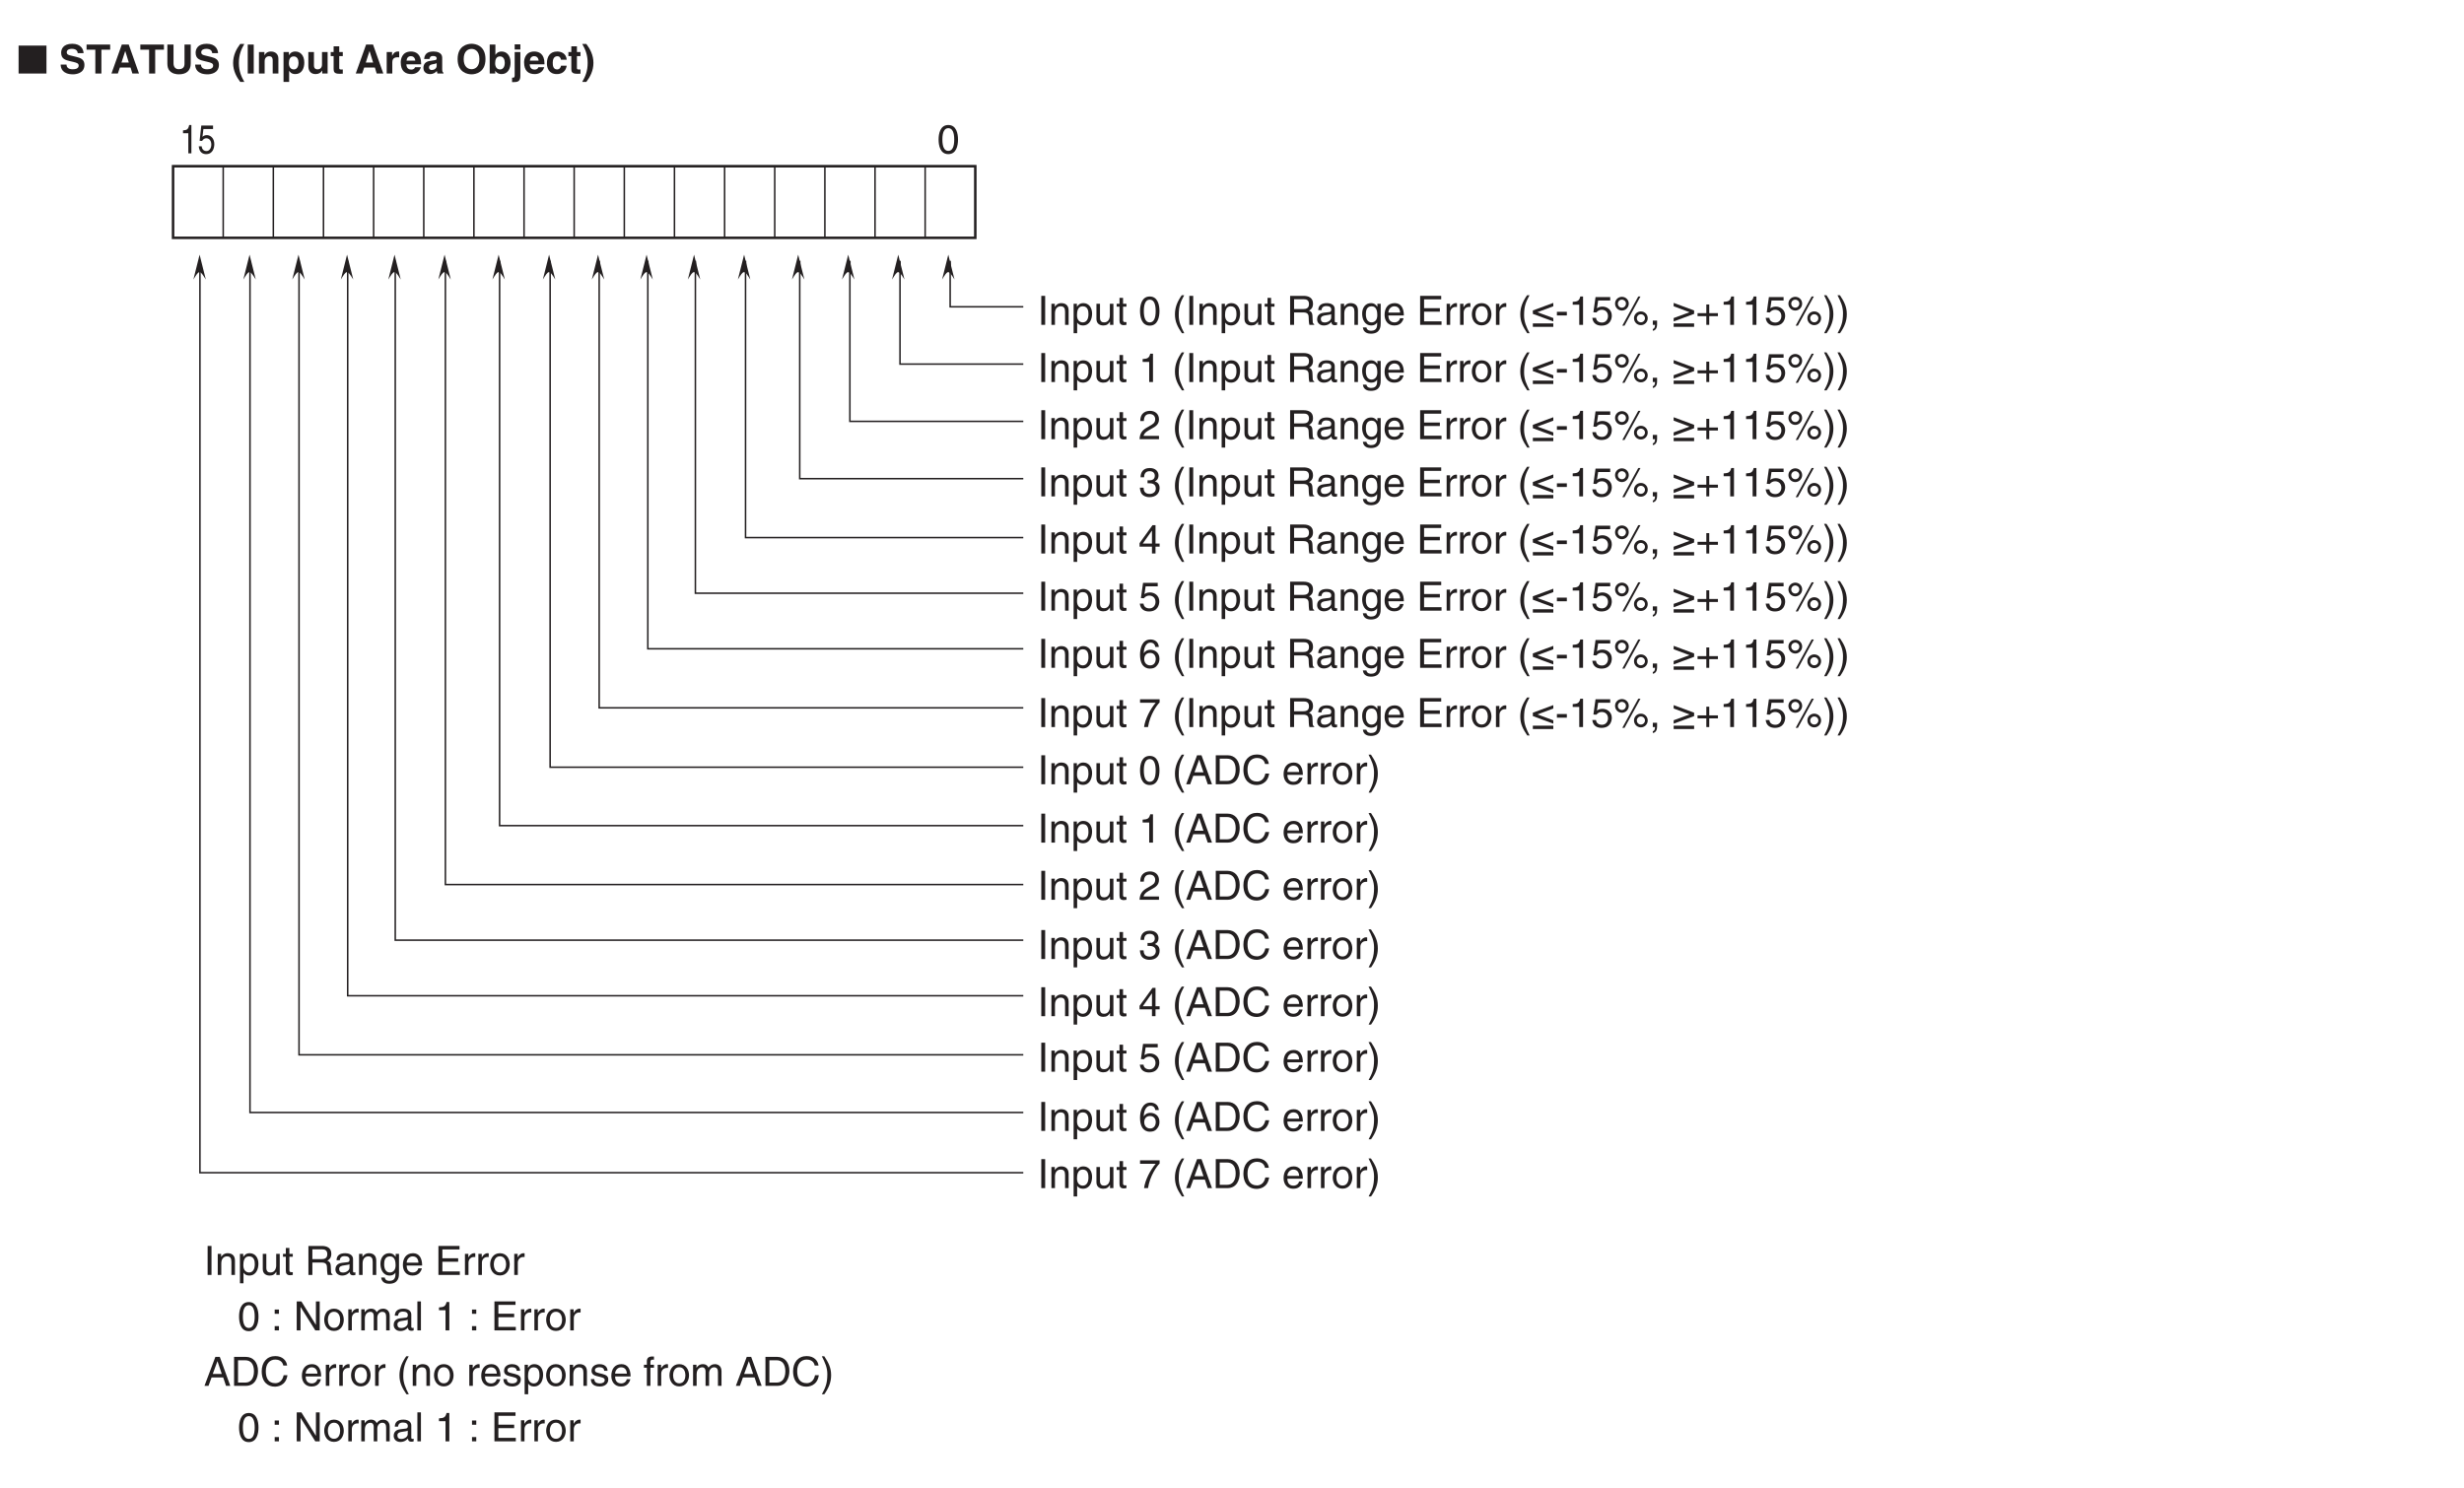 <?xml version="1.0" encoding="UTF-8"?>
<svg xmlns="http://www.w3.org/2000/svg" xmlns:xlink="http://www.w3.org/1999/xlink" width="487.56pt" height="294.4pt" viewBox="0 0 487.56 294.4" version="1.2">
<defs>
<g>
<symbol overflow="visible" id="glyph0-0">
<path style="stroke:none;" d="M 0 0 L 4 0 L 4 -5.594 L 0 -5.594 Z M 2 -3.156 L 0.641 -5.188 L 3.359 -5.188 Z M 2.234 -2.797 L 3.594 -4.828 L 3.594 -0.766 Z M 0.641 -0.406 L 2 -2.438 L 3.359 -0.406 Z M 0.406 -4.828 L 1.75 -2.797 L 0.406 -0.766 Z M 0.406 -4.828 "/>
</symbol>
<symbol overflow="visible" id="glyph0-1">
<path style="stroke:none;" d="M 5.797 0 L 5.797 -5.531 L 0.281 -5.531 L 0.281 0 Z M 5.797 0 "/>
</symbol>
<symbol overflow="visible" id="glyph1-0">
<path style="stroke:none;" d="M 0 0 L 4 0 L 4 -5.594 L 0 -5.594 Z M 2 -3.156 L 0.641 -5.188 L 3.359 -5.188 Z M 2.234 -2.797 L 3.594 -4.828 L 3.594 -0.766 Z M 0.641 -0.406 L 2 -2.438 L 3.359 -0.406 Z M 0.406 -4.828 L 1.75 -2.797 L 0.406 -0.766 Z M 0.406 -4.828 "/>
</symbol>
<symbol overflow="visible" id="glyph1-1">
<path style="stroke:none;" d=""/>
</symbol>
<symbol overflow="visible" id="glyph1-2">
<path style="stroke:none;" d="M 0.312 -1.766 C 0.312 -1.047 0.672 0.156 2.766 0.156 C 3.266 0.156 5.016 0 5.016 -1.719 C 5.016 -2.75 4.297 -3.078 3.516 -3.266 L 2.125 -3.609 C 1.891 -3.672 1.516 -3.766 1.516 -4.203 C 1.516 -4.734 2.062 -4.891 2.516 -4.891 C 3.562 -4.891 3.656 -4.281 3.688 -4.031 L 4.844 -4.031 C 4.828 -4.734 4.359 -5.891 2.609 -5.891 C 0.75 -5.891 0.406 -4.766 0.406 -4.125 C 0.406 -2.859 1.297 -2.656 2.219 -2.438 L 2.828 -2.297 C 3.438 -2.141 3.875 -2.031 3.875 -1.578 C 3.875 -0.969 3.234 -0.844 2.672 -0.844 C 1.625 -0.844 1.469 -1.438 1.469 -1.766 Z M 0.312 -1.766 "/>
</symbol>
<symbol overflow="visible" id="glyph1-3">
<path style="stroke:none;" d="M 3.047 -4.719 L 4.781 -4.719 L 4.781 -5.734 L 0.109 -5.734 L 0.109 -4.719 L 1.844 -4.719 L 1.844 0 L 3.047 0 Z M 3.047 -4.719 "/>
</symbol>
<symbol overflow="visible" id="glyph1-4">
<path style="stroke:none;" d="M 1.828 -1.188 L 3.938 -1.188 L 4.297 0 L 5.609 0 L 3.578 -5.734 L 2.203 -5.734 L 0.156 0 L 1.422 0 Z M 2.875 -4.438 L 2.891 -4.438 L 3.594 -2.172 L 2.141 -2.172 Z M 2.875 -4.438 "/>
</symbol>
<symbol overflow="visible" id="glyph1-5">
<path style="stroke:none;" d="M 5.203 -5.734 L 3.969 -5.734 L 3.969 -1.953 C 3.969 -1.266 3.641 -0.859 2.812 -0.859 C 2.266 -0.859 1.797 -1.219 1.797 -2.016 L 1.797 -5.734 L 0.578 -5.734 L 0.578 -1.938 C 0.594 -1.359 0.703 -0.891 1.016 -0.547 C 1.531 0.031 2.312 0.156 2.844 0.156 C 4.281 0.156 5.203 -0.5 5.203 -2 Z M 5.203 -5.734 "/>
</symbol>
<symbol overflow="visible" id="glyph1-6">
<path style="stroke:none;" d="M 2.5 1.656 C 1.922 0.641 1.422 -0.438 1.422 -2.078 C 1.422 -3.734 1.891 -4.812 2.5 -5.859 L 1.688 -5.859 C 0.938 -4.875 0.281 -3.641 0.281 -2.078 C 0.281 -0.531 0.969 0.703 1.688 1.656 Z M 2.5 1.656 "/>
</symbol>
<symbol overflow="visible" id="glyph1-7">
<path style="stroke:none;" d="M 1.703 -5.734 L 0.516 -5.734 L 0.516 0 L 1.703 0 Z M 1.703 -5.734 "/>
</symbol>
<symbol overflow="visible" id="glyph1-8">
<path style="stroke:none;" d="M 4.359 -2.938 C 4.359 -3.875 3.719 -4.359 2.875 -4.359 C 2.078 -4.359 1.75 -3.875 1.609 -3.625 L 1.594 -3.625 L 1.594 -4.25 L 0.516 -4.25 L 0.516 0 L 1.641 0 L 1.641 -2.438 C 1.641 -3.078 2.016 -3.422 2.516 -3.422 C 3.219 -3.422 3.234 -2.891 3.234 -2.578 L 3.234 0 L 4.359 0 Z M 4.359 -2.938 "/>
</symbol>
<symbol overflow="visible" id="glyph1-9">
<path style="stroke:none;" d="M 1.562 -2.031 C 1.562 -2.703 1.75 -3.391 2.516 -3.391 C 3.219 -3.391 3.469 -2.766 3.469 -2.094 C 3.469 -1.594 3.266 -0.812 2.547 -0.812 C 1.844 -0.812 1.562 -1.391 1.562 -2.031 Z M 1.562 -4.25 L 0.5 -4.25 L 0.5 1.656 L 1.609 1.656 L 1.609 -0.547 L 1.625 -0.547 C 1.766 -0.312 2.047 0.109 2.828 0.109 C 4.094 0.109 4.609 -1 4.609 -2.172 C 4.609 -3.641 3.781 -4.359 2.844 -4.359 C 2.094 -4.359 1.781 -3.969 1.578 -3.641 L 1.562 -3.641 Z M 1.562 -4.25 "/>
</symbol>
<symbol overflow="visible" id="glyph1-10">
<path style="stroke:none;" d="M 4.344 -4.25 L 3.234 -4.25 L 3.234 -1.797 C 3.234 -1.031 2.734 -0.828 2.375 -0.828 C 2.031 -0.828 1.641 -0.953 1.641 -1.609 L 1.641 -4.25 L 0.531 -4.25 L 0.531 -1.453 C 0.531 -0.375 1.141 0.109 1.969 0.109 C 2.562 0.109 3.016 -0.141 3.266 -0.594 L 3.281 -0.594 L 3.281 0 L 4.344 0 Z M 4.344 -4.25 "/>
</symbol>
<symbol overflow="visible" id="glyph1-11">
<path style="stroke:none;" d="M 1.766 -5.391 L 0.656 -5.391 L 0.656 -4.25 L 0.078 -4.25 L 0.078 -3.453 L 0.656 -3.453 L 0.656 -0.875 C 0.656 -0.312 0.828 0.047 1.797 0.047 L 1.938 0.047 C 2.109 0.047 2.297 0.047 2.469 0.031 L 2.469 -0.812 C 2.391 -0.812 2.312 -0.797 2.234 -0.797 C 1.781 -0.797 1.766 -0.891 1.766 -1.141 L 1.766 -3.453 L 2.469 -3.453 L 2.469 -4.25 L 1.766 -4.25 Z M 1.766 -5.391 "/>
</symbol>
<symbol overflow="visible" id="glyph1-12">
<path style="stroke:none;" d="M 0.516 0 L 1.625 0 L 1.625 -2.219 C 1.625 -2.688 1.781 -3.219 2.656 -3.219 C 2.766 -3.219 2.875 -3.219 2.984 -3.203 L 2.984 -4.344 C 2.906 -4.344 2.828 -4.359 2.766 -4.359 C 2.078 -4.359 1.828 -3.938 1.594 -3.516 L 1.578 -3.516 L 1.578 -4.25 L 0.516 -4.25 Z M 0.516 0 "/>
</symbol>
<symbol overflow="visible" id="glyph1-13">
<path style="stroke:none;" d="M 3.016 -1.25 C 2.938 -0.938 2.609 -0.781 2.297 -0.781 C 1.391 -0.781 1.328 -1.5 1.297 -1.828 L 4.219 -1.828 L 4.219 -2.016 C 4.219 -3.953 3.062 -4.359 2.219 -4.359 C 0.359 -4.359 0.188 -2.719 0.188 -2.219 C 0.188 -0.469 1.109 0.109 2.297 0.109 C 3.031 0.109 3.875 -0.219 4.172 -1.25 Z M 1.328 -2.547 C 1.391 -3.109 1.672 -3.438 2.203 -3.438 C 2.562 -3.438 3 -3.234 3.062 -2.547 Z M 1.328 -2.547 "/>
</symbol>
<symbol overflow="visible" id="glyph1-14">
<path style="stroke:none;" d="M 3.953 -3.125 C 3.953 -4.172 2.859 -4.359 2.266 -4.359 C 1.391 -4.359 0.5 -4.172 0.375 -2.875 L 1.438 -2.875 C 1.484 -3.125 1.578 -3.469 2.125 -3.469 C 2.422 -3.469 2.859 -3.438 2.859 -2.969 C 2.859 -2.734 2.656 -2.656 2.469 -2.641 L 1.469 -2.484 C 0.766 -2.375 0.234 -1.953 0.234 -1.125 C 0.234 -0.25 0.891 0.109 1.531 0.109 C 2.281 0.109 2.641 -0.234 2.891 -0.5 C 2.922 -0.266 2.938 -0.203 3 0 L 4.203 0 L 4.203 -0.172 C 4.078 -0.219 3.953 -0.328 3.953 -0.828 Z M 2.859 -1.531 C 2.859 -1 2.359 -0.688 1.875 -0.688 C 1.656 -0.688 1.344 -0.812 1.344 -1.203 C 1.344 -1.656 1.688 -1.766 2.109 -1.844 C 2.578 -1.906 2.75 -1.984 2.859 -2.062 Z M 2.859 -1.531 "/>
</symbol>
<symbol overflow="visible" id="glyph1-15">
<path style="stroke:none;" d="M 0.344 -2.859 C 0.344 -0.172 2.344 0.156 3.109 0.156 C 3.859 0.156 5.859 -0.172 5.859 -2.859 C 5.859 -5.562 3.859 -5.891 3.109 -5.891 C 2.344 -5.891 0.344 -5.562 0.344 -2.859 Z M 1.547 -2.859 C 1.547 -4.469 2.453 -4.875 3.109 -4.875 C 3.75 -4.875 4.656 -4.469 4.656 -2.859 C 4.656 -1.266 3.75 -0.859 3.109 -0.859 C 2.453 -0.859 1.547 -1.266 1.547 -2.859 Z M 1.547 -2.859 "/>
</symbol>
<symbol overflow="visible" id="glyph1-16">
<path style="stroke:none;" d="M 3.469 -2.094 C 3.469 -1.594 3.266 -0.812 2.547 -0.812 C 1.844 -0.812 1.562 -1.391 1.562 -2.031 C 1.562 -2.703 1.75 -3.391 2.516 -3.391 C 3.219 -3.391 3.469 -2.766 3.469 -2.094 Z M 1.609 -5.734 L 0.484 -5.734 L 0.484 0 L 1.578 0 L 1.578 -0.531 L 1.594 -0.531 C 1.875 -0.062 2.359 0.109 2.828 0.109 C 4.094 0.109 4.609 -1 4.609 -2.172 C 4.609 -3.641 3.781 -4.359 2.844 -4.359 C 2.125 -4.359 1.797 -3.969 1.625 -3.703 L 1.609 -3.703 Z M 1.609 -5.734 "/>
</symbol>
<symbol overflow="visible" id="glyph1-17">
<path style="stroke:none;" d="M 1.672 -4.25 L 0.547 -4.25 L 0.547 0.422 C 0.547 0.812 0.328 0.812 0.219 0.812 L 0.031 0.812 L 0.031 1.703 L 0.297 1.703 C 1.156 1.703 1.672 1.562 1.672 0.453 Z M 1.672 -5.781 L 0.547 -5.781 L 0.547 -4.75 L 1.672 -4.75 Z M 1.672 -5.781 "/>
</symbol>
<symbol overflow="visible" id="glyph1-18">
<path style="stroke:none;" d="M 3.047 -1.547 C 3.047 -1.344 2.844 -0.812 2.281 -0.812 C 1.438 -0.812 1.422 -1.719 1.422 -2.188 C 1.422 -2.719 1.609 -3.422 2.312 -3.422 L 2.359 -3.422 C 2.844 -3.422 3 -3 3.047 -2.734 L 4.188 -2.734 C 4.078 -4.062 2.984 -4.359 2.312 -4.359 C 0.875 -4.359 0.266 -3.375 0.266 -2 C 0.266 -1.109 0.641 0.109 2.234 0.109 C 3.797 0.109 4.141 -1.109 4.172 -1.547 Z M 3.047 -1.547 "/>
</symbol>
<symbol overflow="visible" id="glyph1-19">
<path style="stroke:none;" d="M 0.156 -5.859 C 0.734 -4.844 1.234 -3.766 1.234 -2.109 C 1.234 -0.469 0.766 0.609 0.156 1.656 L 0.969 1.656 C 1.719 0.672 2.375 -0.562 2.375 -2.109 C 2.375 -3.672 1.688 -4.906 0.969 -5.859 Z M 0.156 -5.859 "/>
</symbol>
<symbol overflow="visible" id="glyph2-0">
<path style="stroke:none;" d="M 0 0 L 4 0 L 4 -5.594 L 0 -5.594 Z M 2 -3.156 L 0.641 -5.188 L 3.359 -5.188 Z M 2.234 -2.797 L 3.594 -4.828 L 3.594 -0.766 Z M 0.641 -0.406 L 2 -2.438 L 3.359 -0.406 Z M 0.406 -4.828 L 1.75 -2.797 L 0.406 -0.766 Z M 0.406 -4.828 "/>
</symbol>
<symbol overflow="visible" id="glyph2-1">
<path style="stroke:none;" d="M 3.391 -2.734 C 3.391 -1.328 3.031 -0.484 2.219 -0.484 C 1.406 -0.484 1.047 -1.328 1.047 -2.734 C 1.047 -4.141 1.406 -4.984 2.219 -4.984 C 3.031 -4.984 3.391 -4.141 3.391 -2.734 Z M 4.141 -2.734 C 4.141 -3.891 3.828 -5.609 2.219 -5.609 C 0.609 -5.609 0.297 -3.891 0.297 -2.734 C 0.297 -1.562 0.609 0.156 2.219 0.156 C 3.828 0.156 4.141 -1.562 4.141 -2.734 Z M 4.141 -2.734 "/>
</symbol>
<symbol overflow="visible" id="glyph2-2">
<path style="stroke:none;" d="M 1.5 -5.734 L 0.734 -5.734 L 0.734 0 L 1.5 0 Z M 1.5 -5.734 "/>
</symbol>
<symbol overflow="visible" id="glyph2-3">
<path style="stroke:none;" d="M 3.922 -2.844 C 3.922 -4.031 3.109 -4.297 2.453 -4.297 C 1.734 -4.297 1.344 -3.812 1.203 -3.578 L 1.188 -3.578 L 1.188 -4.172 L 0.516 -4.172 L 0.516 0 L 1.219 0 L 1.219 -2.281 C 1.219 -3.406 1.922 -3.672 2.328 -3.672 C 3.016 -3.672 3.219 -3.297 3.219 -2.578 L 3.219 0 L 3.922 0 Z M 3.922 -2.844 "/>
</symbol>
<symbol overflow="visible" id="glyph2-4">
<path style="stroke:none;" d="M 1.141 -1.891 C 1.141 -2.578 1.25 -3.672 2.266 -3.672 C 3.344 -3.672 3.406 -2.641 3.406 -2.094 C 3.406 -1.188 3.047 -0.484 2.281 -0.484 C 1.828 -0.484 1.141 -0.781 1.141 -1.891 Z M 0.469 1.656 L 1.172 1.656 L 1.172 -0.438 L 1.188 -0.438 C 1.359 -0.141 1.734 0.125 2.297 0.125 C 3.719 0.125 4.125 -1.219 4.125 -2.219 C 4.125 -3.391 3.5 -4.297 2.391 -4.297 C 1.625 -4.297 1.312 -3.828 1.141 -3.578 L 1.125 -3.578 L 1.125 -4.172 L 0.469 -4.172 Z M 0.469 1.656 "/>
</symbol>
<symbol overflow="visible" id="glyph2-5">
<path style="stroke:none;" d="M 3.906 0 L 3.906 -4.172 L 3.203 -4.172 L 3.203 -1.875 C 3.203 -1.266 2.938 -0.484 2.047 -0.484 C 1.594 -0.484 1.25 -0.719 1.25 -1.406 L 1.25 -4.172 L 0.547 -4.172 L 0.547 -1.172 C 0.547 -0.172 1.281 0.125 1.906 0.125 C 2.578 0.125 2.938 -0.141 3.219 -0.625 L 3.234 -0.609 L 3.234 0 Z M 3.906 0 "/>
</symbol>
<symbol overflow="visible" id="glyph2-6">
<path style="stroke:none;" d="M 2.047 -3.594 L 2.047 -4.172 L 1.375 -4.172 L 1.375 -5.344 L 0.672 -5.344 L 0.672 -4.172 L 0.109 -4.172 L 0.109 -3.594 L 0.672 -3.594 L 0.672 -0.844 C 0.672 -0.328 0.828 0.062 1.531 0.062 C 1.594 0.062 1.797 0.031 2.047 0 L 2.047 -0.547 L 1.797 -0.547 C 1.656 -0.547 1.375 -0.547 1.375 -0.875 L 1.375 -3.594 Z M 2.047 -3.594 "/>
</symbol>
<symbol overflow="visible" id="glyph2-7">
<path style="stroke:none;" d=""/>
</symbol>
<symbol overflow="visible" id="glyph2-8">
<path style="stroke:none;" d="M 1.891 -5.859 C 1.031 -4.625 0.547 -3.484 0.547 -2.078 C 0.547 -0.594 1.078 0.406 1.922 1.656 L 2.391 1.656 C 1.75 0.406 1.297 -0.578 1.297 -1.891 C 1.297 -3.812 1.703 -4.578 2.375 -5.859 Z M 1.891 -5.859 "/>
</symbol>
<symbol overflow="visible" id="glyph2-9">
<path style="stroke:none;" d="M 1.484 -2.453 L 3.359 -2.453 C 4.281 -2.453 4.375 -1.906 4.375 -1.438 C 4.375 -1.219 4.406 -0.344 4.516 0 L 5.469 0 L 5.469 -0.125 C 5.219 -0.266 5.188 -0.391 5.172 -0.703 L 5.125 -1.734 C 5.094 -2.531 4.766 -2.688 4.438 -2.812 C 4.812 -3.031 5.234 -3.344 5.234 -4.188 C 5.234 -5.406 4.297 -5.734 3.359 -5.734 L 0.703 -5.734 L 0.703 0 L 1.484 0 Z M 1.484 -5.062 L 3.406 -5.062 C 3.797 -5.062 4.438 -5 4.438 -4.109 C 4.438 -3.266 3.844 -3.125 3.281 -3.125 L 1.484 -3.125 Z M 1.484 -5.062 "/>
</symbol>
<symbol overflow="visible" id="glyph2-10">
<path style="stroke:none;" d="M 1.141 -2.906 C 1.188 -3.219 1.297 -3.719 2.094 -3.719 C 2.766 -3.719 3.078 -3.469 3.078 -3.031 C 3.078 -2.625 2.875 -2.562 2.719 -2.531 L 1.562 -2.391 C 0.391 -2.25 0.281 -1.438 0.281 -1.078 C 0.281 -0.375 0.828 0.125 1.594 0.125 C 2.406 0.125 2.828 -0.266 3.109 -0.562 C 3.125 -0.234 3.219 0.078 3.844 0.078 C 4.016 0.078 4.109 0.031 4.234 0 L 4.234 -0.516 C 4.156 -0.5 4.062 -0.484 4 -0.484 C 3.859 -0.484 3.766 -0.547 3.766 -0.734 L 3.766 -3.125 C 3.766 -4.203 2.562 -4.297 2.219 -4.297 C 1.188 -4.297 0.531 -3.906 0.5 -2.906 Z M 3.062 -1.438 C 3.062 -0.891 2.422 -0.469 1.766 -0.469 C 1.25 -0.469 1.016 -0.734 1.016 -1.188 C 1.016 -1.719 1.562 -1.828 1.906 -1.875 C 2.781 -1.984 2.953 -2.047 3.062 -2.125 Z M 3.062 -1.438 "/>
</symbol>
<symbol overflow="visible" id="glyph2-11">
<path style="stroke:none;" d="M 1.047 -2.094 C 1.047 -2.641 1.109 -3.672 2.188 -3.672 C 3.203 -3.672 3.312 -2.578 3.312 -1.891 C 3.312 -0.781 2.625 -0.484 2.172 -0.484 C 1.406 -0.484 1.047 -1.188 1.047 -2.094 Z M 3.984 -4.172 L 3.328 -4.172 L 3.328 -3.578 L 3.312 -3.578 C 3.141 -3.828 2.812 -4.297 2.062 -4.297 C 0.953 -4.297 0.312 -3.391 0.312 -2.219 C 0.312 -1.219 0.734 0.125 2.156 0.125 C 2.719 0.125 3.078 -0.141 3.266 -0.438 L 3.266 -0.469 L 3.281 -0.469 L 3.281 -0.297 C 3.281 0.203 3.312 1.172 2.094 1.172 C 1.922 1.172 1.281 1.172 1.156 0.516 L 0.453 0.516 C 0.578 1.625 1.547 1.75 2.047 1.75 C 3.969 1.75 3.984 0.25 3.984 -0.344 Z M 3.984 -4.172 "/>
</symbol>
<symbol overflow="visible" id="glyph2-12">
<path style="stroke:none;" d="M 3.359 -1.312 C 3.344 -1 2.953 -0.484 2.281 -0.484 C 1.484 -0.484 1.062 -0.984 1.062 -1.859 L 4.125 -1.859 C 4.125 -3.344 3.531 -4.297 2.328 -4.297 C 0.938 -4.297 0.312 -3.266 0.312 -1.969 C 0.312 -0.766 1.016 0.125 2.188 0.125 C 2.859 0.125 3.125 -0.047 3.328 -0.172 C 3.844 -0.516 4.047 -1.109 4.062 -1.312 Z M 1.062 -2.422 C 1.062 -3.062 1.578 -3.672 2.234 -3.672 C 3.078 -3.672 3.359 -3.062 3.391 -2.422 Z M 1.062 -2.422 "/>
</symbol>
<symbol overflow="visible" id="glyph2-13">
<path style="stroke:none;" d="M 4.922 -0.688 L 1.469 -0.688 L 1.469 -2.609 L 4.594 -2.609 L 4.594 -3.297 L 1.469 -3.297 L 1.469 -5.047 L 4.859 -5.047 L 4.859 -5.734 L 0.688 -5.734 L 0.688 0 L 4.922 0 Z M 4.922 -0.688 "/>
</symbol>
<symbol overflow="visible" id="glyph2-14">
<path style="stroke:none;" d="M 1.312 -2.422 C 1.312 -3.031 1.734 -3.547 2.391 -3.547 L 2.656 -3.547 L 2.656 -4.266 C 2.594 -4.281 2.562 -4.297 2.469 -4.297 C 1.938 -4.297 1.578 -3.969 1.297 -3.484 L 1.281 -3.484 L 1.281 -4.172 L 0.609 -4.172 L 0.609 0 L 1.312 0 Z M 1.312 -2.422 "/>
</symbol>
<symbol overflow="visible" id="glyph2-15">
<path style="stroke:none;" d="M 0.281 -2.094 C 0.281 -1.016 0.891 0.109 2.219 0.109 C 3.547 0.109 4.156 -1.016 4.156 -2.094 C 4.156 -3.172 3.547 -4.297 2.219 -4.297 C 0.891 -4.297 0.281 -3.172 0.281 -2.094 Z M 1 -2.094 C 1 -2.656 1.219 -3.688 2.219 -3.688 C 3.219 -3.688 3.438 -2.656 3.438 -2.094 C 3.438 -1.531 3.219 -0.5 2.219 -0.5 C 1.219 -0.5 1 -1.531 1 -2.094 Z M 1 -2.094 "/>
</symbol>
<symbol overflow="visible" id="glyph2-16">
<path style="stroke:none;" d="M 4.422 -1.344 L 1.281 -2.5 L 4.422 -3.672 L 4.422 -4.344 L 0.375 -2.844 L 0.375 -2.172 L 4.422 -0.672 Z M 4.422 -0.281 L 0.375 -0.281 L 0.375 0.391 L 4.422 0.391 Z M 4.422 -0.281 "/>
</symbol>
<symbol overflow="visible" id="glyph2-17">
<path style="stroke:none;" d="M 2.312 -2.578 L 0.344 -2.578 L 0.344 -1.859 L 2.312 -1.859 Z M 2.312 -2.578 "/>
</symbol>
<symbol overflow="visible" id="glyph2-18">
<path style="stroke:none;" d="M 2.859 -5.609 L 2.312 -5.609 C 2.094 -4.688 1.719 -4.609 0.812 -4.547 L 0.812 -3.984 L 2.109 -3.984 L 2.109 0 L 2.859 0 Z M 2.859 -5.609 "/>
</symbol>
<symbol overflow="visible" id="glyph2-19">
<path style="stroke:none;" d="M 1.406 -4.812 L 3.797 -4.812 L 3.797 -5.5 L 0.891 -5.5 L 0.469 -2.484 L 1.062 -2.453 C 1.328 -2.797 1.703 -2.984 2.109 -2.984 C 2.797 -2.984 3.359 -2.547 3.359 -1.734 C 3.359 -1.031 2.891 -0.453 2.172 -0.453 C 1.547 -0.453 1.047 -0.75 0.984 -1.391 L 0.25 -1.391 C 0.391 -0.141 1.328 0.156 2.062 0.156 C 3.828 0.156 4.109 -1.203 4.109 -1.828 C 4.109 -2.984 3.172 -3.609 2.266 -3.609 C 1.75 -3.609 1.406 -3.453 1.172 -3.266 Z M 1.406 -4.812 "/>
</symbol>
<symbol overflow="visible" id="glyph2-20">
<path style="stroke:none;" d="M 0.312 -4.203 C 0.312 -3.438 0.922 -2.828 1.672 -2.828 C 2.422 -2.828 3.031 -3.453 3.031 -4.203 C 3.031 -4.953 2.422 -5.547 1.672 -5.547 C 0.922 -5.547 0.312 -4.953 0.312 -4.203 Z M 0.875 -4.203 C 0.875 -4.625 1.219 -4.984 1.672 -4.984 C 2.109 -4.984 2.469 -4.641 2.469 -4.203 C 2.469 -3.766 2.125 -3.391 1.672 -3.391 C 1.25 -3.391 0.875 -3.703 0.875 -4.203 Z M 4.062 -1.312 C 4.062 -0.547 4.672 0.062 5.422 0.062 C 6.188 0.062 6.781 -0.562 6.781 -1.312 C 6.781 -2.062 6.172 -2.656 5.422 -2.656 C 4.672 -2.656 4.062 -2.062 4.062 -1.312 Z M 4.625 -1.312 C 4.625 -1.734 4.969 -2.094 5.422 -2.094 C 5.875 -2.094 6.234 -1.75 6.234 -1.312 C 6.234 -0.875 5.891 -0.5 5.422 -0.5 C 5 -0.5 4.625 -0.812 4.625 -1.312 Z M 5.344 -5.609 L 4.906 -5.609 L 1.75 0.156 L 2.188 0.156 Z M 5.344 -5.609 "/>
</symbol>
<symbol overflow="visible" id="glyph2-21">
<path style="stroke:none;" d="M 0.688 0 L 1.125 0 C 1.125 0.375 1.031 0.781 0.688 0.812 L 0.688 1.172 C 0.859 1.156 1.531 1.016 1.531 -0.062 L 1.531 -0.844 L 0.688 -0.844 Z M 0.688 0 "/>
</symbol>
<symbol overflow="visible" id="glyph2-22">
<path style="stroke:none;" d="M 0.375 -0.672 L 4.422 -2.172 L 4.422 -2.844 L 0.375 -4.344 L 0.375 -3.672 L 3.516 -2.5 L 0.375 -1.344 Z M 0.375 0.391 L 4.422 0.391 L 4.422 -0.281 L 0.375 -0.281 Z M 0.375 0.391 "/>
</symbol>
<symbol overflow="visible" id="glyph2-23">
<path style="stroke:none;" d="M 2.047 -2.312 L 0.312 -2.312 L 0.312 -1.719 L 2.047 -1.719 L 2.047 0 L 2.625 0 L 2.625 -1.719 L 4.344 -1.719 L 4.344 -2.312 L 2.625 -2.312 L 2.625 -4.031 L 2.047 -4.031 Z M 2.047 -2.312 "/>
</symbol>
<symbol overflow="visible" id="glyph2-24">
<path style="stroke:none;" d="M 0.766 1.656 C 1.625 0.422 2.109 -0.703 2.109 -2.109 C 2.109 -3.609 1.578 -4.609 0.75 -5.859 L 0.266 -5.859 C 0.906 -4.594 1.359 -3.625 1.359 -2.312 C 1.359 -0.391 0.953 0.375 0.281 1.656 Z M 0.766 1.656 "/>
</symbol>
<symbol overflow="visible" id="glyph2-25">
<path style="stroke:none;" d="M 1.047 -3.594 C 1.078 -4 1.125 -4.984 2.188 -4.984 C 3.016 -4.984 3.297 -4.422 3.297 -3.969 C 3.297 -3.234 2.859 -3 2.266 -2.656 L 1.531 -2.234 C 0.781 -1.781 0.25 -1.172 0.203 0 L 4.047 0 L 4.047 -0.656 L 1 -0.656 C 1.031 -0.875 1.203 -1.312 1.969 -1.734 L 2.547 -2.062 C 3.391 -2.5 4.047 -2.938 4.047 -3.938 C 4.047 -4.984 3.266 -5.609 2.297 -5.609 C 1.688 -5.609 0.344 -5.422 0.344 -3.594 Z M 1.047 -3.594 "/>
</symbol>
<symbol overflow="visible" id="glyph2-26">
<path style="stroke:none;" d="M 1.781 -2.594 C 1.891 -2.594 2 -2.594 2.109 -2.594 C 2.594 -2.594 3.422 -2.5 3.422 -1.562 C 3.422 -0.922 2.922 -0.484 2.203 -0.484 C 1.156 -0.484 1.016 -1.188 1 -1.719 L 0.266 -1.719 C 0.312 -1.062 0.484 -0.422 1.109 -0.094 C 1.375 0.047 1.734 0.156 2.141 0.156 C 3.578 0.156 4.172 -0.734 4.172 -1.656 C 4.172 -2.406 3.781 -2.781 3.234 -2.969 L 3.234 -2.984 C 3.531 -3.078 3.953 -3.422 3.953 -4.141 C 3.953 -4.984 3.312 -5.609 2.219 -5.609 C 0.75 -5.609 0.406 -4.594 0.406 -3.781 L 1.094 -3.781 C 1.125 -4.172 1.188 -4.984 2.188 -4.984 C 3.031 -4.984 3.219 -4.438 3.219 -4.094 C 3.219 -3.391 2.703 -3.172 2.156 -3.172 C 2.031 -3.172 1.906 -3.188 1.781 -3.188 Z M 1.781 -2.594 "/>
</symbol>
<symbol overflow="visible" id="glyph2-27">
<path style="stroke:none;" d="M 0.297 -4.812 L 3.391 -4.812 C 2.312 -3.547 1.281 -1.547 1.094 0 L 1.875 0 C 2.281 -2.5 3.609 -4.297 4.172 -4.875 L 4.172 -5.5 L 0.297 -5.5 Z M 0.297 -4.812 "/>
</symbol>
<symbol overflow="visible" id="glyph2-28">
<path style="stroke:none;" d="M 3.812 -1.672 L 4.375 0 L 5.219 0 L 3.141 -5.734 L 2.266 -5.734 L 0.109 0 L 0.906 0 L 1.516 -1.672 Z M 1.75 -2.359 L 2.672 -4.875 L 2.688 -4.875 L 3.531 -2.359 Z M 1.75 -2.359 "/>
</symbol>
<symbol overflow="visible" id="glyph2-29">
<path style="stroke:none;" d="M 0.641 0 L 2.938 0 C 4.828 0 5.375 -1.656 5.375 -2.953 C 5.375 -4.594 4.469 -5.734 2.969 -5.734 L 0.641 -5.734 Z M 1.422 -5.062 L 2.859 -5.062 C 3.922 -5.062 4.578 -4.344 4.578 -2.891 C 4.578 -1.453 3.922 -0.656 2.922 -0.656 L 1.422 -0.656 Z M 1.422 -5.062 "/>
</symbol>
<symbol overflow="visible" id="glyph2-30">
<path style="stroke:none;" d="M 5.375 -4.016 C 5.266 -4.969 4.5 -5.891 3.031 -5.891 C 1.359 -5.891 0.344 -4.656 0.344 -2.891 C 0.344 -0.688 1.625 0.156 2.938 0.156 C 3.359 0.156 5.125 0.062 5.438 -2.109 L 4.688 -2.109 C 4.422 -0.781 3.547 -0.531 3.047 -0.531 C 1.625 -0.531 1.156 -1.578 1.156 -2.922 C 1.156 -4.438 1.984 -5.203 3.031 -5.203 C 3.578 -5.203 4.422 -5.016 4.625 -4.016 Z M 5.375 -4.016 "/>
</symbol>
<symbol overflow="visible" id="glyph2-31">
<path style="stroke:none;" d="M 4.172 -1.359 L 4.172 -1.969 L 3.359 -1.969 L 3.359 -5.609 L 2.766 -5.609 L 0.203 -2.047 L 0.203 -1.359 L 2.656 -1.359 L 2.656 0 L 3.359 0 L 3.359 -1.359 Z M 2.641 -4.516 L 2.656 -4.516 L 2.656 -1.969 L 0.844 -1.969 Z M 2.641 -4.516 "/>
</symbol>
<symbol overflow="visible" id="glyph2-32">
<path style="stroke:none;" d="M 4.016 -4.125 C 3.938 -5.266 3.031 -5.609 2.375 -5.609 C 0.703 -5.609 0.297 -3.844 0.297 -2.609 C 0.297 -1.875 0.406 -1.188 0.734 -0.656 C 1.141 -0.047 1.75 0.156 2.188 0.156 C 2.969 0.156 3.312 -0.062 3.594 -0.391 C 3.984 -0.812 4.141 -1.219 4.141 -1.797 C 4.141 -3.141 3.062 -3.578 2.375 -3.578 C 1.609 -3.578 1.219 -3.188 1.047 -2.891 L 1.031 -2.906 C 1.031 -3.5 1.266 -4.984 2.359 -4.984 C 2.969 -4.984 3.234 -4.609 3.328 -4.125 Z M 1.125 -1.719 C 1.125 -2.391 1.5 -2.953 2.281 -2.953 C 3.141 -2.953 3.406 -2.266 3.406 -1.766 C 3.406 -1 2.984 -0.484 2.312 -0.484 C 1.484 -0.484 1.125 -1.125 1.125 -1.719 Z M 1.125 -1.719 "/>
</symbol>
<symbol overflow="visible" id="glyph2-33">
<path style="stroke:none;" d="M 1.531 -0.844 L 0.688 -0.844 L 0.688 0 L 1.531 0 Z M 1.531 -4.125 L 0.688 -4.125 L 0.688 -3.281 L 1.531 -3.281 Z M 1.531 -4.125 "/>
</symbol>
<symbol overflow="visible" id="glyph2-34">
<path style="stroke:none;" d="M 4.406 -1.109 L 4.391 -1.109 L 1.531 -5.734 L 0.609 -5.734 L 0.609 0 L 1.359 0 L 1.359 -4.625 L 1.375 -4.625 L 4.281 0 L 5.156 0 L 5.156 -5.734 L 4.406 -5.734 Z M 4.406 -1.109 "/>
</symbol>
<symbol overflow="visible" id="glyph2-35">
<path style="stroke:none;" d="M 0.516 0 L 1.219 0 L 1.219 -2.281 C 1.219 -3.406 1.922 -3.672 2.328 -3.672 C 2.844 -3.672 2.984 -3.234 2.984 -2.891 L 2.984 0 L 3.688 0 L 3.688 -2.547 C 3.688 -3.109 4.078 -3.672 4.656 -3.672 C 5.266 -3.672 5.438 -3.281 5.438 -2.703 L 5.438 0 L 6.141 0 L 6.141 -2.891 C 6.141 -4.062 5.297 -4.297 4.844 -4.297 C 4.203 -4.297 3.922 -4.016 3.562 -3.609 C 3.453 -3.844 3.203 -4.297 2.453 -4.297 C 1.703 -4.297 1.344 -3.812 1.203 -3.578 L 1.188 -3.578 L 1.188 -4.172 L 0.516 -4.172 Z M 0.516 0 "/>
</symbol>
<symbol overflow="visible" id="glyph2-36">
<path style="stroke:none;" d="M 1.234 -5.734 L 0.531 -5.734 L 0.531 0 L 1.234 0 Z M 1.234 -5.734 "/>
</symbol>
<symbol overflow="visible" id="glyph2-37">
<path style="stroke:none;" d="M 3.562 -2.984 C 3.562 -3.188 3.469 -4.297 1.969 -4.297 C 1.156 -4.297 0.391 -3.875 0.391 -2.969 C 0.391 -2.391 0.781 -2.094 1.359 -1.953 L 2.172 -1.75 C 2.766 -1.594 3 -1.484 3 -1.156 C 3 -0.688 2.547 -0.484 2.047 -0.484 C 1.047 -0.484 0.953 -1.016 0.938 -1.344 L 0.25 -1.344 C 0.281 -0.844 0.406 0.125 2.047 0.125 C 3 0.125 3.703 -0.406 3.703 -1.266 C 3.703 -1.828 3.406 -2.141 2.531 -2.359 L 1.828 -2.531 C 1.281 -2.672 1.062 -2.75 1.062 -3.094 C 1.062 -3.609 1.688 -3.688 1.906 -3.688 C 2.781 -3.688 2.875 -3.25 2.891 -2.984 Z M 3.562 -2.984 "/>
</symbol>
<symbol overflow="visible" id="glyph2-38">
<path style="stroke:none;" d="M 2.094 -3.594 L 2.094 -4.172 L 1.391 -4.172 L 1.391 -4.688 C 1.391 -5.031 1.5 -5.188 1.797 -5.188 C 1.891 -5.188 2 -5.172 2.094 -5.172 L 2.094 -5.797 C 1.984 -5.797 1.875 -5.812 1.766 -5.812 C 1.078 -5.812 0.688 -5.531 0.688 -4.891 L 0.688 -4.172 L 0.109 -4.172 L 0.109 -3.594 L 0.688 -3.594 L 0.688 0 L 1.391 0 L 1.391 -3.594 Z M 2.094 -3.594 "/>
</symbol>
<symbol overflow="visible" id="glyph3-0">
<path style="stroke:none;" d="M 0 0 L 3.188 0 L 3.188 -5.594 L 0 -5.594 Z M 1.594 -3.156 L 0.516 -5.188 L 2.688 -5.188 Z M 1.797 -2.797 L 2.875 -4.828 L 2.875 -0.766 Z M 0.516 -0.406 L 1.594 -2.438 L 2.688 -0.406 Z M 0.312 -4.828 L 1.406 -2.797 L 0.312 -0.766 Z M 0.312 -4.828 "/>
</symbol>
<symbol overflow="visible" id="glyph3-1">
<path style="stroke:none;" d="M 2.297 -5.609 L 1.859 -5.609 C 1.672 -4.688 1.375 -4.609 0.641 -4.547 L 0.641 -3.984 L 1.688 -3.984 L 1.688 0 L 2.297 0 Z M 2.297 -5.609 "/>
</symbol>
<symbol overflow="visible" id="glyph3-2">
<path style="stroke:none;" d="M 1.125 -4.812 L 3.031 -4.812 L 3.031 -5.5 L 0.703 -5.5 L 0.375 -2.484 L 0.859 -2.453 C 1.062 -2.797 1.359 -2.984 1.688 -2.984 C 2.25 -2.984 2.688 -2.547 2.688 -1.734 C 2.688 -1.031 2.312 -0.453 1.734 -0.453 C 1.234 -0.453 0.844 -0.75 0.781 -1.391 L 0.203 -1.391 C 0.312 -0.141 1.062 0.156 1.656 0.156 C 3.062 0.156 3.281 -1.203 3.281 -1.828 C 3.281 -2.984 2.531 -3.609 1.812 -3.609 C 1.406 -3.609 1.125 -3.453 0.938 -3.266 Z M 1.125 -4.812 "/>
</symbol>
</g>
</defs>
<g id="surface1">
<g style="fill:rgb(13.73%,12.16%,12.549%);fill-opacity:1;">
  <use xlink:href="#glyph0-1" x="3.398" y="14.553"/>
</g>
<g style="fill:rgb(13.73%,12.16%,12.549%);fill-opacity:1;">
  <use xlink:href="#glyph1-1" x="9.474" y="14.553"/>
  <use xlink:href="#glyph1-2" x="11.693" y="14.553"/>
  <use xlink:href="#glyph1-3" x="17.018" y="14.553"/>
  <use xlink:href="#glyph1-4" x="21.896" y="14.553"/>
  <use xlink:href="#glyph1-3" x="27.66" y="14.553"/>
  <use xlink:href="#glyph1-5" x="32.539" y="14.553"/>
  <use xlink:href="#glyph1-2" x="38.303" y="14.553"/>
  <use xlink:href="#glyph1-1" x="43.628" y="14.553"/>
  <use xlink:href="#glyph1-6" x="45.847" y="14.553"/>
  <use xlink:href="#glyph1-7" x="48.506" y="14.553"/>
  <use xlink:href="#glyph1-8" x="50.725" y="14.553"/>
  <use xlink:href="#glyph1-9" x="55.604" y="14.553"/>
  <use xlink:href="#glyph1-10" x="60.482" y="14.553"/>
  <use xlink:href="#glyph1-11" x="65.36" y="14.553"/>
  <use xlink:href="#glyph1-1" x="68.018" y="14.553"/>
  <use xlink:href="#glyph1-4" x="70.238" y="14.553"/>
  <use xlink:href="#glyph1-12" x="76.002" y="14.553"/>
  <use xlink:href="#glyph1-13" x="79.108" y="14.553"/>
  <use xlink:href="#glyph1-14" x="83.547" y="14.553"/>
  <use xlink:href="#glyph1-1" x="87.986" y="14.553"/>
  <use xlink:href="#glyph1-15" x="90.205" y="14.553"/>
  <use xlink:href="#glyph1-16" x="96.416" y="14.553"/>
  <use xlink:href="#glyph1-17" x="101.294" y="14.553"/>
  <use xlink:href="#glyph1-13" x="103.514" y="14.553"/>
  <use xlink:href="#glyph1-18" x="107.953" y="14.553"/>
  <use xlink:href="#glyph1-11" x="112.392" y="14.553"/>
  <use xlink:href="#glyph1-19" x="115.05" y="14.553"/>
</g>
<path style="fill:none;stroke-width:5;stroke-linecap:butt;stroke-linejoin:miter;stroke:rgb(13.73%,12.16%,12.549%);stroke-opacity:1;stroke-miterlimit:4;" d="M 339.686 2467.327 L 1927.094 2467.327 L 1927.094 2609.061 L 339.686 2609.061 Z M 339.686 2467.327 " transform="matrix(0.1,0,0,-0.1,0.276,293.801)"/>
<path style="fill:none;stroke-width:3;stroke-linecap:butt;stroke-linejoin:miter;stroke:rgb(13.73%,12.16%,12.549%);stroke-opacity:1;stroke-miterlimit:4;" d="M 1927.094 2609.061 L 339.686 2609.061 " transform="matrix(0.1,0,0,-0.1,0.276,293.801)"/>
<path style="fill:none;stroke-width:3;stroke-linecap:butt;stroke-linejoin:miter;stroke:rgb(13.73%,12.16%,12.549%);stroke-opacity:1;stroke-miterlimit:4;" d="M 438.911 2609.061 L 438.911 2467.327 " transform="matrix(0.1,0,0,-0.1,0.276,293.801)"/>
<path style="fill:none;stroke-width:3;stroke-linecap:butt;stroke-linejoin:miter;stroke:rgb(13.73%,12.16%,12.549%);stroke-opacity:1;stroke-miterlimit:4;" d="M 538.097 2609.061 L 538.097 2467.327 " transform="matrix(0.1,0,0,-0.1,0.276,293.801)"/>
<path style="fill:none;stroke-width:3;stroke-linecap:butt;stroke-linejoin:miter;stroke:rgb(13.73%,12.16%,12.549%);stroke-opacity:1;stroke-miterlimit:4;" d="M 637.323 2609.061 L 637.323 2467.327 " transform="matrix(0.1,0,0,-0.1,0.276,293.801)"/>
<path style="fill:none;stroke-width:3;stroke-linecap:butt;stroke-linejoin:miter;stroke:rgb(13.73%,12.16%,12.549%);stroke-opacity:1;stroke-miterlimit:4;" d="M 736.548 2609.061 L 736.548 2467.327 " transform="matrix(0.1,0,0,-0.1,0.276,293.801)"/>
<path style="fill:none;stroke-width:3;stroke-linecap:butt;stroke-linejoin:miter;stroke:rgb(13.73%,12.16%,12.549%);stroke-opacity:1;stroke-miterlimit:4;" d="M 835.773 2609.061 L 835.773 2467.327 " transform="matrix(0.1,0,0,-0.1,0.276,293.801)"/>
<path style="fill:none;stroke-width:3;stroke-linecap:butt;stroke-linejoin:miter;stroke:rgb(13.73%,12.16%,12.549%);stroke-opacity:1;stroke-miterlimit:4;" d="M 934.959 2609.061 L 934.959 2467.327 " transform="matrix(0.1,0,0,-0.1,0.276,293.801)"/>
<path style="fill:none;stroke-width:3;stroke-linecap:butt;stroke-linejoin:miter;stroke:rgb(13.73%,12.16%,12.549%);stroke-opacity:1;stroke-miterlimit:4;" d="M 1034.184 2609.061 L 1034.184 2467.327 " transform="matrix(0.1,0,0,-0.1,0.276,293.801)"/>
<path style="fill:none;stroke-width:3;stroke-linecap:butt;stroke-linejoin:miter;stroke:rgb(13.73%,12.16%,12.549%);stroke-opacity:1;stroke-miterlimit:4;" d="M 1133.371 2609.061 L 1133.371 2467.327 " transform="matrix(0.1,0,0,-0.1,0.276,293.801)"/>
<path style="fill:none;stroke-width:3;stroke-linecap:butt;stroke-linejoin:miter;stroke:rgb(13.73%,12.16%,12.549%);stroke-opacity:1;stroke-miterlimit:4;" d="M 1232.596 2609.061 L 1232.596 2467.327 " transform="matrix(0.1,0,0,-0.1,0.276,293.801)"/>
<path style="fill:none;stroke-width:3;stroke-linecap:butt;stroke-linejoin:miter;stroke:rgb(13.73%,12.16%,12.549%);stroke-opacity:1;stroke-miterlimit:4;" d="M 1331.821 2609.061 L 1331.821 2467.327 " transform="matrix(0.1,0,0,-0.1,0.276,293.801)"/>
<path style="fill:none;stroke-width:3;stroke-linecap:butt;stroke-linejoin:miter;stroke:rgb(13.73%,12.16%,12.549%);stroke-opacity:1;stroke-miterlimit:4;" d="M 1431.046 2609.061 L 1431.046 2467.327 " transform="matrix(0.1,0,0,-0.1,0.276,293.801)"/>
<path style="fill:none;stroke-width:3;stroke-linecap:butt;stroke-linejoin:miter;stroke:rgb(13.73%,12.16%,12.549%);stroke-opacity:1;stroke-miterlimit:4;" d="M 1530.232 2609.061 L 1530.232 2467.327 " transform="matrix(0.1,0,0,-0.1,0.276,293.801)"/>
<path style="fill:none;stroke-width:3;stroke-linecap:butt;stroke-linejoin:miter;stroke:rgb(13.73%,12.16%,12.549%);stroke-opacity:1;stroke-miterlimit:4;" d="M 1629.458 2609.061 L 1629.458 2467.327 " transform="matrix(0.1,0,0,-0.1,0.276,293.801)"/>
<path style="fill:none;stroke-width:3;stroke-linecap:butt;stroke-linejoin:miter;stroke:rgb(13.73%,12.16%,12.549%);stroke-opacity:1;stroke-miterlimit:4;" d="M 1728.683 2609.061 L 1728.683 2467.327 " transform="matrix(0.1,0,0,-0.1,0.276,293.801)"/>
<path style="fill:none;stroke-width:3;stroke-linecap:butt;stroke-linejoin:miter;stroke:rgb(13.73%,12.16%,12.549%);stroke-opacity:1;stroke-miterlimit:4;" d="M 1827.869 2609.061 L 1827.869 2467.327 " transform="matrix(0.1,0,0,-0.1,0.276,293.801)"/>
<g style="fill:rgb(13.73%,12.16%,12.549%);fill-opacity:1;">
  <use xlink:href="#glyph2-1" x="185.425" y="30.349"/>
</g>
<g style="fill:rgb(13.73%,12.16%,12.549%);fill-opacity:1;">
  <use xlink:href="#glyph3-1" x="35.574" y="30.349"/>
  <use xlink:href="#glyph3-2" x="39.125" y="30.349"/>
</g>
<g style="fill:rgb(13.73%,12.16%,12.549%);fill-opacity:1;">
  <use xlink:href="#glyph2-2" x="205.31" y="64.288"/>
  <use xlink:href="#glyph2-3" x="207.53" y="64.288"/>
  <use xlink:href="#glyph2-4" x="211.969" y="64.288"/>
  <use xlink:href="#glyph2-5" x="216.408" y="64.288"/>
  <use xlink:href="#glyph2-6" x="220.847" y="64.288"/>
  <use xlink:href="#glyph2-7" x="223.066" y="64.288"/>
  <use xlink:href="#glyph2-1" x="225.286" y="64.288"/>
  <use xlink:href="#glyph2-7" x="229.725" y="64.288"/>
  <use xlink:href="#glyph2-8" x="231.944" y="64.288"/>
  <use xlink:href="#glyph2-2" x="234.603" y="64.288"/>
  <use xlink:href="#glyph2-3" x="236.822" y="64.288"/>
  <use xlink:href="#glyph2-4" x="241.261" y="64.288"/>
  <use xlink:href="#glyph2-5" x="245.7" y="64.288"/>
  <use xlink:href="#glyph2-6" x="250.139" y="64.288"/>
  <use xlink:href="#glyph2-7" x="252.359" y="64.288"/>
  <use xlink:href="#glyph2-9" x="254.578" y="64.288"/>
  <use xlink:href="#glyph2-10" x="260.342" y="64.288"/>
  <use xlink:href="#glyph2-3" x="264.781" y="64.288"/>
  <use xlink:href="#glyph2-11" x="269.22" y="64.288"/>
  <use xlink:href="#glyph2-12" x="273.659" y="64.288"/>
  <use xlink:href="#glyph2-7" x="278.098" y="64.288"/>
  <use xlink:href="#glyph2-13" x="280.318" y="64.288"/>
  <use xlink:href="#glyph2-14" x="285.643" y="64.288"/>
  <use xlink:href="#glyph2-14" x="288.301" y="64.288"/>
  <use xlink:href="#glyph2-15" x="290.96" y="64.288"/>
  <use xlink:href="#glyph2-14" x="295.399" y="64.288"/>
  <use xlink:href="#glyph2-7" x="298.057" y="64.288"/>
  <use xlink:href="#glyph2-8" x="300.277" y="64.288"/>
  <use xlink:href="#glyph2-16" x="302.935" y="64.288"/>
  <use xlink:href="#glyph2-17" x="307.726" y="64.288"/>
  <use xlink:href="#glyph2-18" x="310.384" y="64.288"/>
  <use xlink:href="#glyph2-19" x="314.823" y="64.288"/>
  <use xlink:href="#glyph2-20" x="319.262" y="64.288"/>
  <use xlink:href="#glyph2-21" x="326.36" y="64.288"/>
  <use xlink:href="#glyph2-7" x="328.579" y="64.288"/>
</g>
<g style="fill:rgb(13.73%,12.16%,12.549%);fill-opacity:1;">
  <use xlink:href="#glyph2-22" x="330.797" y="64.288"/>
  <use xlink:href="#glyph2-23" x="335.588" y="64.288"/>
  <use xlink:href="#glyph2-18" x="340.25" y="64.288"/>
  <use xlink:href="#glyph2-18" x="344.689" y="64.288"/>
  <use xlink:href="#glyph2-19" x="349.128" y="64.288"/>
  <use xlink:href="#glyph2-20" x="353.567" y="64.288"/>
  <use xlink:href="#glyph2-24" x="360.665" y="64.288"/>
  <use xlink:href="#glyph2-24" x="363.323" y="64.288"/>
</g>
<g style="fill:rgb(13.73%,12.16%,12.549%);fill-opacity:1;">
  <use xlink:href="#glyph2-2" x="205.31" y="75.604"/>
  <use xlink:href="#glyph2-3" x="207.53" y="75.604"/>
  <use xlink:href="#glyph2-4" x="211.969" y="75.604"/>
  <use xlink:href="#glyph2-5" x="216.408" y="75.604"/>
  <use xlink:href="#glyph2-6" x="220.847" y="75.604"/>
  <use xlink:href="#glyph2-7" x="223.066" y="75.604"/>
  <use xlink:href="#glyph2-18" x="225.286" y="75.604"/>
  <use xlink:href="#glyph2-7" x="229.725" y="75.604"/>
  <use xlink:href="#glyph2-8" x="231.944" y="75.604"/>
  <use xlink:href="#glyph2-2" x="234.603" y="75.604"/>
  <use xlink:href="#glyph2-3" x="236.822" y="75.604"/>
  <use xlink:href="#glyph2-4" x="241.261" y="75.604"/>
  <use xlink:href="#glyph2-5" x="245.7" y="75.604"/>
  <use xlink:href="#glyph2-6" x="250.139" y="75.604"/>
  <use xlink:href="#glyph2-7" x="252.359" y="75.604"/>
  <use xlink:href="#glyph2-9" x="254.578" y="75.604"/>
  <use xlink:href="#glyph2-10" x="260.342" y="75.604"/>
  <use xlink:href="#glyph2-3" x="264.781" y="75.604"/>
  <use xlink:href="#glyph2-11" x="269.22" y="75.604"/>
  <use xlink:href="#glyph2-12" x="273.659" y="75.604"/>
  <use xlink:href="#glyph2-7" x="278.098" y="75.604"/>
  <use xlink:href="#glyph2-13" x="280.318" y="75.604"/>
  <use xlink:href="#glyph2-14" x="285.643" y="75.604"/>
  <use xlink:href="#glyph2-14" x="288.301" y="75.604"/>
  <use xlink:href="#glyph2-15" x="290.96" y="75.604"/>
  <use xlink:href="#glyph2-14" x="295.399" y="75.604"/>
  <use xlink:href="#glyph2-7" x="298.057" y="75.604"/>
  <use xlink:href="#glyph2-8" x="300.277" y="75.604"/>
  <use xlink:href="#glyph2-16" x="302.935" y="75.604"/>
  <use xlink:href="#glyph2-17" x="307.726" y="75.604"/>
  <use xlink:href="#glyph2-18" x="310.384" y="75.604"/>
  <use xlink:href="#glyph2-19" x="314.823" y="75.604"/>
  <use xlink:href="#glyph2-20" x="319.262" y="75.604"/>
  <use xlink:href="#glyph2-21" x="326.36" y="75.604"/>
  <use xlink:href="#glyph2-7" x="328.579" y="75.604"/>
  <use xlink:href="#glyph2-22" x="330.799" y="75.604"/>
  <use xlink:href="#glyph2-23" x="335.589" y="75.604"/>
  <use xlink:href="#glyph2-18" x="340.251" y="75.604"/>
  <use xlink:href="#glyph2-18" x="344.69" y="75.604"/>
  <use xlink:href="#glyph2-19" x="349.129" y="75.604"/>
  <use xlink:href="#glyph2-20" x="353.568" y="75.604"/>
  <use xlink:href="#glyph2-24" x="360.666" y="75.604"/>
  <use xlink:href="#glyph2-24" x="363.324" y="75.604"/>
</g>
<g style="fill:rgb(13.73%,12.16%,12.549%);fill-opacity:1;">
  <use xlink:href="#glyph2-2" x="205.31" y="86.919"/>
  <use xlink:href="#glyph2-3" x="207.53" y="86.919"/>
  <use xlink:href="#glyph2-4" x="211.969" y="86.919"/>
  <use xlink:href="#glyph2-5" x="216.408" y="86.919"/>
  <use xlink:href="#glyph2-6" x="220.847" y="86.919"/>
  <use xlink:href="#glyph2-7" x="223.066" y="86.919"/>
  <use xlink:href="#glyph2-25" x="225.286" y="86.919"/>
  <use xlink:href="#glyph2-7" x="229.725" y="86.919"/>
  <use xlink:href="#glyph2-8" x="231.944" y="86.919"/>
  <use xlink:href="#glyph2-2" x="234.603" y="86.919"/>
  <use xlink:href="#glyph2-3" x="236.822" y="86.919"/>
  <use xlink:href="#glyph2-4" x="241.261" y="86.919"/>
  <use xlink:href="#glyph2-5" x="245.7" y="86.919"/>
  <use xlink:href="#glyph2-6" x="250.139" y="86.919"/>
  <use xlink:href="#glyph2-7" x="252.359" y="86.919"/>
  <use xlink:href="#glyph2-9" x="254.578" y="86.919"/>
  <use xlink:href="#glyph2-10" x="260.342" y="86.919"/>
  <use xlink:href="#glyph2-3" x="264.781" y="86.919"/>
  <use xlink:href="#glyph2-11" x="269.22" y="86.919"/>
  <use xlink:href="#glyph2-12" x="273.659" y="86.919"/>
  <use xlink:href="#glyph2-7" x="278.098" y="86.919"/>
  <use xlink:href="#glyph2-13" x="280.318" y="86.919"/>
  <use xlink:href="#glyph2-14" x="285.643" y="86.919"/>
  <use xlink:href="#glyph2-14" x="288.301" y="86.919"/>
  <use xlink:href="#glyph2-15" x="290.96" y="86.919"/>
  <use xlink:href="#glyph2-14" x="295.399" y="86.919"/>
  <use xlink:href="#glyph2-7" x="298.057" y="86.919"/>
  <use xlink:href="#glyph2-8" x="300.277" y="86.919"/>
  <use xlink:href="#glyph2-16" x="302.935" y="86.919"/>
  <use xlink:href="#glyph2-17" x="307.726" y="86.919"/>
  <use xlink:href="#glyph2-18" x="310.384" y="86.919"/>
  <use xlink:href="#glyph2-19" x="314.823" y="86.919"/>
  <use xlink:href="#glyph2-20" x="319.262" y="86.919"/>
  <use xlink:href="#glyph2-21" x="326.36" y="86.919"/>
  <use xlink:href="#glyph2-7" x="328.579" y="86.919"/>
  <use xlink:href="#glyph2-22" x="330.799" y="86.919"/>
  <use xlink:href="#glyph2-23" x="335.589" y="86.919"/>
  <use xlink:href="#glyph2-18" x="340.251" y="86.919"/>
  <use xlink:href="#glyph2-18" x="344.69" y="86.919"/>
  <use xlink:href="#glyph2-19" x="349.129" y="86.919"/>
  <use xlink:href="#glyph2-20" x="353.568" y="86.919"/>
  <use xlink:href="#glyph2-24" x="360.666" y="86.919"/>
  <use xlink:href="#glyph2-24" x="363.324" y="86.919"/>
</g>
<g style="fill:rgb(13.73%,12.16%,12.549%);fill-opacity:1;">
  <use xlink:href="#glyph2-2" x="205.31" y="98.235"/>
  <use xlink:href="#glyph2-3" x="207.53" y="98.235"/>
  <use xlink:href="#glyph2-4" x="211.969" y="98.235"/>
  <use xlink:href="#glyph2-5" x="216.408" y="98.235"/>
  <use xlink:href="#glyph2-6" x="220.847" y="98.235"/>
  <use xlink:href="#glyph2-7" x="223.066" y="98.235"/>
  <use xlink:href="#glyph2-26" x="225.286" y="98.235"/>
  <use xlink:href="#glyph2-7" x="229.725" y="98.235"/>
  <use xlink:href="#glyph2-8" x="231.944" y="98.235"/>
  <use xlink:href="#glyph2-2" x="234.603" y="98.235"/>
  <use xlink:href="#glyph2-3" x="236.822" y="98.235"/>
  <use xlink:href="#glyph2-4" x="241.261" y="98.235"/>
  <use xlink:href="#glyph2-5" x="245.7" y="98.235"/>
  <use xlink:href="#glyph2-6" x="250.139" y="98.235"/>
  <use xlink:href="#glyph2-7" x="252.359" y="98.235"/>
  <use xlink:href="#glyph2-9" x="254.578" y="98.235"/>
  <use xlink:href="#glyph2-10" x="260.342" y="98.235"/>
  <use xlink:href="#glyph2-3" x="264.781" y="98.235"/>
  <use xlink:href="#glyph2-11" x="269.22" y="98.235"/>
  <use xlink:href="#glyph2-12" x="273.659" y="98.235"/>
  <use xlink:href="#glyph2-7" x="278.098" y="98.235"/>
  <use xlink:href="#glyph2-13" x="280.318" y="98.235"/>
  <use xlink:href="#glyph2-14" x="285.643" y="98.235"/>
  <use xlink:href="#glyph2-14" x="288.301" y="98.235"/>
  <use xlink:href="#glyph2-15" x="290.96" y="98.235"/>
  <use xlink:href="#glyph2-14" x="295.399" y="98.235"/>
  <use xlink:href="#glyph2-7" x="298.057" y="98.235"/>
  <use xlink:href="#glyph2-8" x="300.277" y="98.235"/>
  <use xlink:href="#glyph2-16" x="302.935" y="98.235"/>
  <use xlink:href="#glyph2-17" x="307.726" y="98.235"/>
  <use xlink:href="#glyph2-18" x="310.384" y="98.235"/>
  <use xlink:href="#glyph2-19" x="314.823" y="98.235"/>
  <use xlink:href="#glyph2-20" x="319.262" y="98.235"/>
  <use xlink:href="#glyph2-21" x="326.36" y="98.235"/>
  <use xlink:href="#glyph2-7" x="328.579" y="98.235"/>
  <use xlink:href="#glyph2-22" x="330.799" y="98.235"/>
  <use xlink:href="#glyph2-23" x="335.589" y="98.235"/>
  <use xlink:href="#glyph2-18" x="340.251" y="98.235"/>
  <use xlink:href="#glyph2-18" x="344.69" y="98.235"/>
  <use xlink:href="#glyph2-19" x="349.129" y="98.235"/>
  <use xlink:href="#glyph2-20" x="353.568" y="98.235"/>
  <use xlink:href="#glyph2-24" x="360.666" y="98.235"/>
  <use xlink:href="#glyph2-24" x="363.324" y="98.235"/>
</g>
<path style="fill:none;stroke-width:3;stroke-linecap:butt;stroke-linejoin:miter;stroke:rgb(13.73%,12.16%,12.549%);stroke-opacity:1;stroke-miterlimit:4;" d="M 1877.345 2421.844 L 1877.345 2330.839 L 2022.053 2330.839 " transform="matrix(0.1,0,0,-0.1,0.276,293.801)"/>
<path style=" stroke:none;fill-rule:nonzero;fill:rgb(13.73%,12.16%,12.549%);fill-opacity:1;" d="M 186.41 55.32 L 187.641 50.398 L 188.871 55.32 C 187.641 53.348 187.586 53.402 186.41 55.32 "/>
<path style="fill:none;stroke-width:3;stroke-linecap:butt;stroke-linejoin:miter;stroke:rgb(13.73%,12.16%,12.549%);stroke-opacity:1;stroke-miterlimit:4;" d="M 1778.119 2421.844 L 1778.119 2217.444 L 2022.053 2217.444 " transform="matrix(0.1,0,0,-0.1,0.276,293.801)"/>
<path style=" stroke:none;fill-rule:nonzero;fill:rgb(13.73%,12.16%,12.549%);fill-opacity:1;" d="M 176.512 55.32 L 177.742 50.398 L 178.973 55.32 C 177.742 53.348 177.688 53.402 176.512 55.32 "/>
<path style="fill:none;stroke-width:3;stroke-linecap:butt;stroke-linejoin:miter;stroke:rgb(13.73%,12.16%,12.549%);stroke-opacity:1;stroke-miterlimit:4;" d="M 1678.933 2421.844 L 1678.933 2104.089 L 2022.053 2104.089 " transform="matrix(0.1,0,0,-0.1,0.276,293.801)"/>
<path style=" stroke:none;fill-rule:nonzero;fill:rgb(13.73%,12.16%,12.549%);fill-opacity:1;" d="M 166.609 55.32 L 167.84 50.398 L 169.07 55.32 C 167.84 53.348 167.785 53.402 166.609 55.32 "/>
<path style="fill:none;stroke-width:3;stroke-linecap:butt;stroke-linejoin:miter;stroke:rgb(13.73%,12.16%,12.549%);stroke-opacity:1;stroke-miterlimit:4;" d="M 1579.708 2421.844 L 1579.708 1990.694 L 2022.053 1990.694 " transform="matrix(0.1,0,0,-0.1,0.276,293.801)"/>
<path style=" stroke:none;fill-rule:nonzero;fill:rgb(13.73%,12.16%,12.549%);fill-opacity:1;" d="M 156.707 55.32 L 157.938 50.398 L 159.168 55.32 C 157.938 53.348 157.883 53.402 156.707 55.32 "/>
<path style="fill:none;stroke-width:3;stroke-linecap:butt;stroke-linejoin:miter;stroke:rgb(13.73%,12.16%,12.549%);stroke-opacity:1;stroke-miterlimit:4;" d="M 1182.846 2421.844 L 1182.846 1537.154 L 2022.053 1537.154 " transform="matrix(0.1,0,0,-0.1,0.276,293.801)"/>
<path style=" stroke:none;fill-rule:nonzero;fill:rgb(13.73%,12.16%,12.549%);fill-opacity:1;" d="M 117.102 55.32 L 118.336 50.398 L 119.566 55.32 C 118.336 53.348 118.281 53.402 117.102 55.32 "/>
<path style="fill:none;stroke-width:3;stroke-linecap:butt;stroke-linejoin:miter;stroke:rgb(13.73%,12.16%,12.549%);stroke-opacity:1;stroke-miterlimit:4;" d="M 392.841 2421.844 L 392.841 617.158 L 2022.053 617.158 " transform="matrix(0.1,0,0,-0.1,0.276,293.801)"/>
<path style=" stroke:none;fill-rule:nonzero;fill:rgb(13.73%,12.16%,12.549%);fill-opacity:1;" d="M 38.266 55.32 L 39.496 50.398 L 40.727 55.32 C 39.496 53.348 39.441 53.402 38.266 55.32 "/>
<path style="fill:none;stroke-width:3;stroke-linecap:butt;stroke-linejoin:miter;stroke:rgb(13.73%,12.16%,12.549%);stroke-opacity:1;stroke-miterlimit:4;" d="M 1085.813 2421.844 L 1085.813 1419.65 L 2022.053 1419.65 " transform="matrix(0.1,0,0,-0.1,0.276,293.801)"/>
<path style=" stroke:none;fill-rule:nonzero;fill:rgb(13.73%,12.16%,12.549%);fill-opacity:1;" d="M 107.418 55.32 L 108.648 50.398 L 109.879 55.32 C 108.648 53.348 108.594 53.402 107.418 55.32 "/>
<g style="fill:rgb(13.73%,12.16%,12.549%);fill-opacity:1;">
  <use xlink:href="#glyph2-2" x="205.31" y="143.892"/>
  <use xlink:href="#glyph2-3" x="207.53" y="143.892"/>
  <use xlink:href="#glyph2-4" x="211.969" y="143.892"/>
  <use xlink:href="#glyph2-5" x="216.408" y="143.892"/>
  <use xlink:href="#glyph2-6" x="220.847" y="143.892"/>
  <use xlink:href="#glyph2-7" x="223.066" y="143.892"/>
  <use xlink:href="#glyph2-27" x="225.286" y="143.892"/>
  <use xlink:href="#glyph2-7" x="229.725" y="143.892"/>
  <use xlink:href="#glyph2-8" x="231.944" y="143.892"/>
  <use xlink:href="#glyph2-2" x="234.603" y="143.892"/>
  <use xlink:href="#glyph2-3" x="236.822" y="143.892"/>
  <use xlink:href="#glyph2-4" x="241.261" y="143.892"/>
  <use xlink:href="#glyph2-5" x="245.7" y="143.892"/>
  <use xlink:href="#glyph2-6" x="250.139" y="143.892"/>
  <use xlink:href="#glyph2-7" x="252.359" y="143.892"/>
  <use xlink:href="#glyph2-9" x="254.578" y="143.892"/>
  <use xlink:href="#glyph2-10" x="260.342" y="143.892"/>
  <use xlink:href="#glyph2-3" x="264.781" y="143.892"/>
  <use xlink:href="#glyph2-11" x="269.22" y="143.892"/>
  <use xlink:href="#glyph2-12" x="273.659" y="143.892"/>
  <use xlink:href="#glyph2-7" x="278.098" y="143.892"/>
  <use xlink:href="#glyph2-13" x="280.318" y="143.892"/>
  <use xlink:href="#glyph2-14" x="285.643" y="143.892"/>
  <use xlink:href="#glyph2-14" x="288.301" y="143.892"/>
  <use xlink:href="#glyph2-15" x="290.96" y="143.892"/>
  <use xlink:href="#glyph2-14" x="295.399" y="143.892"/>
  <use xlink:href="#glyph2-7" x="298.057" y="143.892"/>
  <use xlink:href="#glyph2-8" x="300.277" y="143.892"/>
  <use xlink:href="#glyph2-16" x="302.935" y="143.892"/>
  <use xlink:href="#glyph2-17" x="307.726" y="143.892"/>
  <use xlink:href="#glyph2-18" x="310.384" y="143.892"/>
  <use xlink:href="#glyph2-19" x="314.823" y="143.892"/>
  <use xlink:href="#glyph2-20" x="319.262" y="143.892"/>
  <use xlink:href="#glyph2-21" x="326.36" y="143.892"/>
  <use xlink:href="#glyph2-7" x="328.579" y="143.892"/>
  <use xlink:href="#glyph2-22" x="330.799" y="143.892"/>
  <use xlink:href="#glyph2-23" x="335.589" y="143.892"/>
  <use xlink:href="#glyph2-18" x="340.251" y="143.892"/>
  <use xlink:href="#glyph2-18" x="344.69" y="143.892"/>
  <use xlink:href="#glyph2-19" x="349.129" y="143.892"/>
  <use xlink:href="#glyph2-20" x="353.568" y="143.892"/>
  <use xlink:href="#glyph2-24" x="360.666" y="143.892"/>
  <use xlink:href="#glyph2-24" x="363.324" y="143.892"/>
</g>
<g style="fill:rgb(13.73%,12.16%,12.549%);fill-opacity:1;">
  <use xlink:href="#glyph2-2" x="205.31" y="155.207"/>
  <use xlink:href="#glyph2-3" x="207.53" y="155.207"/>
  <use xlink:href="#glyph2-4" x="211.969" y="155.207"/>
  <use xlink:href="#glyph2-5" x="216.408" y="155.207"/>
  <use xlink:href="#glyph2-6" x="220.847" y="155.207"/>
  <use xlink:href="#glyph2-7" x="223.066" y="155.207"/>
  <use xlink:href="#glyph2-1" x="225.286" y="155.207"/>
  <use xlink:href="#glyph2-7" x="229.725" y="155.207"/>
  <use xlink:href="#glyph2-8" x="231.944" y="155.207"/>
  <use xlink:href="#glyph2-28" x="234.603" y="155.207"/>
  <use xlink:href="#glyph2-29" x="239.928" y="155.207"/>
  <use xlink:href="#glyph2-30" x="245.692" y="155.207"/>
  <use xlink:href="#glyph2-7" x="251.456" y="155.207"/>
  <use xlink:href="#glyph2-12" x="253.676" y="155.207"/>
  <use xlink:href="#glyph2-14" x="258.115" y="155.207"/>
  <use xlink:href="#glyph2-14" x="260.773" y="155.207"/>
  <use xlink:href="#glyph2-15" x="263.432" y="155.207"/>
  <use xlink:href="#glyph2-14" x="267.871" y="155.207"/>
  <use xlink:href="#glyph2-24" x="270.529" y="155.207"/>
</g>
<path style="fill:none;stroke-width:3;stroke-linecap:butt;stroke-linejoin:miter;stroke:rgb(13.73%,12.16%,12.549%);stroke-opacity:1;stroke-miterlimit:4;" d="M 1472.459 2421.844 L 1472.459 1874.09 L 2022.053 1874.09 " transform="matrix(0.1,0,0,-0.1,0.276,293.801)"/>
<path style=" stroke:none;fill-rule:nonzero;fill:rgb(13.73%,12.16%,12.549%);fill-opacity:1;" d="M 146.004 55.32 L 147.238 50.398 L 148.469 55.32 C 147.238 53.348 147.184 53.402 146.004 55.32 "/>
<path style="fill:none;stroke-width:3;stroke-linecap:butt;stroke-linejoin:miter;stroke:rgb(13.73%,12.16%,12.549%);stroke-opacity:1;stroke-miterlimit:4;" d="M 1373.233 2421.844 L 1373.233 1764.022 L 2022.053 1764.022 " transform="matrix(0.1,0,0,-0.1,0.276,293.801)"/>
<path style=" stroke:none;fill-rule:nonzero;fill:rgb(13.73%,12.16%,12.549%);fill-opacity:1;" d="M 136.105 55.32 L 137.336 50.398 L 138.566 55.32 C 137.336 53.348 137.281 53.402 136.105 55.32 "/>
<g style="fill:rgb(13.73%,12.16%,12.549%);fill-opacity:1;">
  <use xlink:href="#glyph2-2" x="205.31" y="109.54"/>
  <use xlink:href="#glyph2-3" x="207.53" y="109.54"/>
  <use xlink:href="#glyph2-4" x="211.969" y="109.54"/>
  <use xlink:href="#glyph2-5" x="216.408" y="109.54"/>
  <use xlink:href="#glyph2-6" x="220.847" y="109.54"/>
  <use xlink:href="#glyph2-7" x="223.066" y="109.54"/>
  <use xlink:href="#glyph2-31" x="225.286" y="109.54"/>
  <use xlink:href="#glyph2-7" x="229.725" y="109.54"/>
  <use xlink:href="#glyph2-8" x="231.944" y="109.54"/>
  <use xlink:href="#glyph2-2" x="234.603" y="109.54"/>
  <use xlink:href="#glyph2-3" x="236.822" y="109.54"/>
  <use xlink:href="#glyph2-4" x="241.261" y="109.54"/>
  <use xlink:href="#glyph2-5" x="245.7" y="109.54"/>
  <use xlink:href="#glyph2-6" x="250.139" y="109.54"/>
  <use xlink:href="#glyph2-7" x="252.359" y="109.54"/>
  <use xlink:href="#glyph2-9" x="254.578" y="109.54"/>
  <use xlink:href="#glyph2-10" x="260.342" y="109.54"/>
  <use xlink:href="#glyph2-3" x="264.781" y="109.54"/>
  <use xlink:href="#glyph2-11" x="269.22" y="109.54"/>
  <use xlink:href="#glyph2-12" x="273.659" y="109.54"/>
  <use xlink:href="#glyph2-7" x="278.098" y="109.54"/>
  <use xlink:href="#glyph2-13" x="280.318" y="109.54"/>
  <use xlink:href="#glyph2-14" x="285.643" y="109.54"/>
  <use xlink:href="#glyph2-14" x="288.301" y="109.54"/>
  <use xlink:href="#glyph2-15" x="290.96" y="109.54"/>
  <use xlink:href="#glyph2-14" x="295.399" y="109.54"/>
  <use xlink:href="#glyph2-7" x="298.057" y="109.54"/>
  <use xlink:href="#glyph2-8" x="300.277" y="109.54"/>
  <use xlink:href="#glyph2-16" x="302.935" y="109.54"/>
  <use xlink:href="#glyph2-17" x="307.726" y="109.54"/>
  <use xlink:href="#glyph2-18" x="310.384" y="109.54"/>
  <use xlink:href="#glyph2-19" x="314.823" y="109.54"/>
  <use xlink:href="#glyph2-20" x="319.262" y="109.54"/>
  <use xlink:href="#glyph2-21" x="326.36" y="109.54"/>
  <use xlink:href="#glyph2-7" x="328.579" y="109.54"/>
  <use xlink:href="#glyph2-22" x="330.799" y="109.54"/>
  <use xlink:href="#glyph2-23" x="335.589" y="109.54"/>
  <use xlink:href="#glyph2-18" x="340.251" y="109.54"/>
  <use xlink:href="#glyph2-18" x="344.69" y="109.54"/>
  <use xlink:href="#glyph2-19" x="349.129" y="109.54"/>
  <use xlink:href="#glyph2-20" x="353.568" y="109.54"/>
  <use xlink:href="#glyph2-24" x="360.666" y="109.54"/>
  <use xlink:href="#glyph2-24" x="363.324" y="109.54"/>
</g>
<g style="fill:rgb(13.73%,12.16%,12.549%);fill-opacity:1;">
  <use xlink:href="#glyph2-2" x="205.31" y="120.855"/>
  <use xlink:href="#glyph2-3" x="207.53" y="120.855"/>
  <use xlink:href="#glyph2-4" x="211.969" y="120.855"/>
  <use xlink:href="#glyph2-5" x="216.408" y="120.855"/>
  <use xlink:href="#glyph2-6" x="220.847" y="120.855"/>
  <use xlink:href="#glyph2-7" x="223.066" y="120.855"/>
  <use xlink:href="#glyph2-19" x="225.286" y="120.855"/>
  <use xlink:href="#glyph2-7" x="229.725" y="120.855"/>
  <use xlink:href="#glyph2-8" x="231.944" y="120.855"/>
  <use xlink:href="#glyph2-2" x="234.603" y="120.855"/>
  <use xlink:href="#glyph2-3" x="236.822" y="120.855"/>
  <use xlink:href="#glyph2-4" x="241.261" y="120.855"/>
  <use xlink:href="#glyph2-5" x="245.7" y="120.855"/>
  <use xlink:href="#glyph2-6" x="250.139" y="120.855"/>
  <use xlink:href="#glyph2-7" x="252.359" y="120.855"/>
  <use xlink:href="#glyph2-9" x="254.578" y="120.855"/>
  <use xlink:href="#glyph2-10" x="260.342" y="120.855"/>
  <use xlink:href="#glyph2-3" x="264.781" y="120.855"/>
  <use xlink:href="#glyph2-11" x="269.22" y="120.855"/>
  <use xlink:href="#glyph2-12" x="273.659" y="120.855"/>
  <use xlink:href="#glyph2-7" x="278.098" y="120.855"/>
  <use xlink:href="#glyph2-13" x="280.318" y="120.855"/>
  <use xlink:href="#glyph2-14" x="285.643" y="120.855"/>
  <use xlink:href="#glyph2-14" x="288.301" y="120.855"/>
  <use xlink:href="#glyph2-15" x="290.96" y="120.855"/>
  <use xlink:href="#glyph2-14" x="295.399" y="120.855"/>
  <use xlink:href="#glyph2-7" x="298.057" y="120.855"/>
  <use xlink:href="#glyph2-8" x="300.277" y="120.855"/>
  <use xlink:href="#glyph2-16" x="302.935" y="120.855"/>
  <use xlink:href="#glyph2-17" x="307.726" y="120.855"/>
  <use xlink:href="#glyph2-18" x="310.384" y="120.855"/>
  <use xlink:href="#glyph2-19" x="314.823" y="120.855"/>
  <use xlink:href="#glyph2-20" x="319.262" y="120.855"/>
  <use xlink:href="#glyph2-21" x="326.36" y="120.855"/>
  <use xlink:href="#glyph2-7" x="328.579" y="120.855"/>
  <use xlink:href="#glyph2-22" x="330.799" y="120.855"/>
  <use xlink:href="#glyph2-23" x="335.589" y="120.855"/>
  <use xlink:href="#glyph2-18" x="340.251" y="120.855"/>
  <use xlink:href="#glyph2-18" x="344.69" y="120.855"/>
  <use xlink:href="#glyph2-19" x="349.129" y="120.855"/>
  <use xlink:href="#glyph2-20" x="353.568" y="120.855"/>
  <use xlink:href="#glyph2-24" x="360.666" y="120.855"/>
  <use xlink:href="#glyph2-24" x="363.324" y="120.855"/>
</g>
<g style="fill:rgb(13.73%,12.16%,12.549%);fill-opacity:1;">
  <use xlink:href="#glyph2-2" x="205.31" y="132.166"/>
  <use xlink:href="#glyph2-3" x="207.53" y="132.166"/>
  <use xlink:href="#glyph2-4" x="211.969" y="132.166"/>
  <use xlink:href="#glyph2-5" x="216.408" y="132.166"/>
  <use xlink:href="#glyph2-6" x="220.847" y="132.166"/>
  <use xlink:href="#glyph2-7" x="223.066" y="132.166"/>
  <use xlink:href="#glyph2-32" x="225.286" y="132.166"/>
  <use xlink:href="#glyph2-7" x="229.725" y="132.166"/>
  <use xlink:href="#glyph2-8" x="231.944" y="132.166"/>
  <use xlink:href="#glyph2-2" x="234.603" y="132.166"/>
  <use xlink:href="#glyph2-3" x="236.822" y="132.166"/>
  <use xlink:href="#glyph2-4" x="241.261" y="132.166"/>
  <use xlink:href="#glyph2-5" x="245.7" y="132.166"/>
  <use xlink:href="#glyph2-6" x="250.139" y="132.166"/>
  <use xlink:href="#glyph2-7" x="252.359" y="132.166"/>
  <use xlink:href="#glyph2-9" x="254.578" y="132.166"/>
  <use xlink:href="#glyph2-10" x="260.342" y="132.166"/>
  <use xlink:href="#glyph2-3" x="264.781" y="132.166"/>
  <use xlink:href="#glyph2-11" x="269.22" y="132.166"/>
  <use xlink:href="#glyph2-12" x="273.659" y="132.166"/>
  <use xlink:href="#glyph2-7" x="278.098" y="132.166"/>
  <use xlink:href="#glyph2-13" x="280.318" y="132.166"/>
  <use xlink:href="#glyph2-14" x="285.643" y="132.166"/>
  <use xlink:href="#glyph2-14" x="288.301" y="132.166"/>
  <use xlink:href="#glyph2-15" x="290.96" y="132.166"/>
  <use xlink:href="#glyph2-14" x="295.399" y="132.166"/>
  <use xlink:href="#glyph2-7" x="298.057" y="132.166"/>
  <use xlink:href="#glyph2-8" x="300.277" y="132.166"/>
  <use xlink:href="#glyph2-16" x="302.935" y="132.166"/>
  <use xlink:href="#glyph2-17" x="307.726" y="132.166"/>
  <use xlink:href="#glyph2-18" x="310.384" y="132.166"/>
  <use xlink:href="#glyph2-19" x="314.823" y="132.166"/>
  <use xlink:href="#glyph2-20" x="319.262" y="132.166"/>
  <use xlink:href="#glyph2-21" x="326.36" y="132.166"/>
  <use xlink:href="#glyph2-7" x="328.579" y="132.166"/>
  <use xlink:href="#glyph2-22" x="330.799" y="132.166"/>
  <use xlink:href="#glyph2-23" x="335.589" y="132.166"/>
  <use xlink:href="#glyph2-18" x="340.251" y="132.166"/>
  <use xlink:href="#glyph2-18" x="344.69" y="132.166"/>
  <use xlink:href="#glyph2-19" x="349.129" y="132.166"/>
  <use xlink:href="#glyph2-20" x="353.568" y="132.166"/>
  <use xlink:href="#glyph2-24" x="360.666" y="132.166"/>
  <use xlink:href="#glyph2-24" x="363.324" y="132.166"/>
</g>
<path style="fill:none;stroke-width:3;stroke-linecap:butt;stroke-linejoin:miter;stroke:rgb(13.73%,12.16%,12.549%);stroke-opacity:1;stroke-miterlimit:4;" d="M 1279.136 2421.844 L 1279.136 1654.033 L 2022.053 1654.033 " transform="matrix(0.1,0,0,-0.1,0.276,293.801)"/>
<path style=" stroke:none;fill-rule:nonzero;fill:rgb(13.73%,12.16%,12.549%);fill-opacity:1;" d="M 126.711 55.32 L 127.941 50.398 L 129.172 55.32 C 127.941 53.348 127.887 53.402 126.711 55.32 "/>
<path style="fill:none;stroke-width:3;stroke-linecap:butt;stroke-linejoin:miter;stroke:rgb(13.73%,12.16%,12.549%);stroke-opacity:1;stroke-miterlimit:4;" d="M 985.805 2421.844 L 985.805 1304.024 L 2022.053 1304.024 " transform="matrix(0.1,0,0,-0.1,0.276,293.801)"/>
<path style=" stroke:none;fill-rule:nonzero;fill:rgb(13.73%,12.16%,12.549%);fill-opacity:1;" d="M 97.438 55.32 L 98.668 50.398 L 99.898 55.32 C 98.668 53.348 98.613 53.402 97.438 55.32 "/>
<path style="fill:none;stroke-width:3;stroke-linecap:butt;stroke-linejoin:miter;stroke:rgb(13.73%,12.16%,12.549%);stroke-opacity:1;stroke-miterlimit:4;" d="M 588.943 2421.844 L 588.943 850.484 L 2022.053 850.484 " transform="matrix(0.1,0,0,-0.1,0.276,293.801)"/>
<path style=" stroke:none;fill-rule:nonzero;fill:rgb(13.73%,12.16%,12.549%);fill-opacity:1;" d="M 57.832 55.32 L 59.066 50.398 L 60.297 55.32 C 59.066 53.348 59.012 53.402 57.832 55.32 "/>
<path style="fill:none;stroke-width:3;stroke-linecap:butt;stroke-linejoin:miter;stroke:rgb(13.73%,12.16%,12.549%);stroke-opacity:1;stroke-miterlimit:4;" d="M 491.91 2421.844 L 491.91 736.307 L 2022.053 736.307 " transform="matrix(0.1,0,0,-0.1,0.276,293.801)"/>
<path style=" stroke:none;fill-rule:nonzero;fill:rgb(13.73%,12.16%,12.549%);fill-opacity:1;" d="M 48.148 55.32 L 49.379 50.398 L 50.609 55.32 C 49.379 53.348 49.324 53.402 48.148 55.32 "/>
<path style="fill:none;stroke-width:3;stroke-linecap:butt;stroke-linejoin:miter;stroke:rgb(13.73%,12.16%,12.549%);stroke-opacity:1;stroke-miterlimit:4;" d="M 878.555 2421.844 L 878.555 1187.419 L 2022.053 1187.419 " transform="matrix(0.1,0,0,-0.1,0.276,293.801)"/>
<path style=" stroke:none;fill-rule:nonzero;fill:rgb(13.73%,12.16%,12.549%);fill-opacity:1;" d="M 86.734 55.32 L 87.969 50.398 L 89.199 55.32 C 87.969 53.348 87.914 53.402 86.734 55.32 "/>
<path style="fill:none;stroke-width:3;stroke-linecap:butt;stroke-linejoin:miter;stroke:rgb(13.73%,12.16%,12.549%);stroke-opacity:1;stroke-miterlimit:4;" d="M 779.33 2421.844 L 779.33 1077.352 L 2022.053 1077.352 " transform="matrix(0.1,0,0,-0.1,0.276,293.801)"/>
<path style=" stroke:none;fill-rule:nonzero;fill:rgb(13.73%,12.16%,12.549%);fill-opacity:1;" d="M 76.836 55.32 L 78.066 50.398 L 79.297 55.32 C 78.066 53.348 78.012 53.402 76.836 55.32 "/>
<path style="fill:none;stroke-width:3;stroke-linecap:butt;stroke-linejoin:miter;stroke:rgb(13.73%,12.16%,12.549%);stroke-opacity:1;stroke-miterlimit:4;" d="M 685.233 2421.844 L 685.233 967.363 L 2022.053 967.363 " transform="matrix(0.1,0,0,-0.1,0.276,293.801)"/>
<path style=" stroke:none;fill-rule:nonzero;fill:rgb(13.73%,12.16%,12.549%);fill-opacity:1;" d="M 67.441 55.32 L 68.672 50.398 L 69.902 55.32 C 68.672 53.348 68.617 53.402 67.441 55.32 "/>
<g style="fill:rgb(13.73%,12.16%,12.549%);fill-opacity:1;">
  <use xlink:href="#glyph2-2" x="205.31" y="189.798"/>
  <use xlink:href="#glyph2-3" x="207.53" y="189.798"/>
  <use xlink:href="#glyph2-4" x="211.969" y="189.798"/>
  <use xlink:href="#glyph2-5" x="216.408" y="189.798"/>
  <use xlink:href="#glyph2-6" x="220.847" y="189.798"/>
  <use xlink:href="#glyph2-7" x="223.066" y="189.798"/>
  <use xlink:href="#glyph2-26" x="225.286" y="189.798"/>
  <use xlink:href="#glyph2-7" x="229.725" y="189.798"/>
  <use xlink:href="#glyph2-8" x="231.944" y="189.798"/>
  <use xlink:href="#glyph2-28" x="234.603" y="189.798"/>
  <use xlink:href="#glyph2-29" x="239.928" y="189.798"/>
  <use xlink:href="#glyph2-30" x="245.692" y="189.798"/>
  <use xlink:href="#glyph2-7" x="251.456" y="189.798"/>
  <use xlink:href="#glyph2-12" x="253.676" y="189.798"/>
  <use xlink:href="#glyph2-14" x="258.115" y="189.798"/>
  <use xlink:href="#glyph2-14" x="260.773" y="189.798"/>
  <use xlink:href="#glyph2-15" x="263.432" y="189.798"/>
  <use xlink:href="#glyph2-14" x="267.871" y="189.798"/>
  <use xlink:href="#glyph2-24" x="270.529" y="189.798"/>
</g>
<g style="fill:rgb(13.73%,12.16%,12.549%);fill-opacity:1;">
  <use xlink:href="#glyph2-2" x="205.31" y="201.113"/>
  <use xlink:href="#glyph2-3" x="207.53" y="201.113"/>
  <use xlink:href="#glyph2-4" x="211.969" y="201.113"/>
  <use xlink:href="#glyph2-5" x="216.408" y="201.113"/>
  <use xlink:href="#glyph2-6" x="220.847" y="201.113"/>
  <use xlink:href="#glyph2-7" x="223.066" y="201.113"/>
  <use xlink:href="#glyph2-31" x="225.286" y="201.113"/>
  <use xlink:href="#glyph2-7" x="229.725" y="201.113"/>
  <use xlink:href="#glyph2-8" x="231.944" y="201.113"/>
  <use xlink:href="#glyph2-28" x="234.603" y="201.113"/>
  <use xlink:href="#glyph2-29" x="239.928" y="201.113"/>
  <use xlink:href="#glyph2-30" x="245.692" y="201.113"/>
  <use xlink:href="#glyph2-7" x="251.456" y="201.113"/>
  <use xlink:href="#glyph2-12" x="253.676" y="201.113"/>
  <use xlink:href="#glyph2-14" x="258.115" y="201.113"/>
  <use xlink:href="#glyph2-14" x="260.773" y="201.113"/>
  <use xlink:href="#glyph2-15" x="263.432" y="201.113"/>
  <use xlink:href="#glyph2-14" x="267.871" y="201.113"/>
  <use xlink:href="#glyph2-24" x="270.529" y="201.113"/>
</g>
<g style="fill:rgb(13.73%,12.16%,12.549%);fill-opacity:1;">
  <use xlink:href="#glyph2-2" x="205.31" y="166.761"/>
  <use xlink:href="#glyph2-3" x="207.53" y="166.761"/>
  <use xlink:href="#glyph2-4" x="211.969" y="166.761"/>
  <use xlink:href="#glyph2-5" x="216.408" y="166.761"/>
  <use xlink:href="#glyph2-6" x="220.847" y="166.761"/>
  <use xlink:href="#glyph2-7" x="223.066" y="166.761"/>
  <use xlink:href="#glyph2-18" x="225.286" y="166.761"/>
  <use xlink:href="#glyph2-7" x="229.725" y="166.761"/>
  <use xlink:href="#glyph2-8" x="231.944" y="166.761"/>
  <use xlink:href="#glyph2-28" x="234.603" y="166.761"/>
  <use xlink:href="#glyph2-29" x="239.928" y="166.761"/>
  <use xlink:href="#glyph2-30" x="245.692" y="166.761"/>
  <use xlink:href="#glyph2-7" x="251.456" y="166.761"/>
  <use xlink:href="#glyph2-12" x="253.676" y="166.761"/>
  <use xlink:href="#glyph2-14" x="258.115" y="166.761"/>
  <use xlink:href="#glyph2-14" x="260.773" y="166.761"/>
  <use xlink:href="#glyph2-15" x="263.432" y="166.761"/>
  <use xlink:href="#glyph2-14" x="267.871" y="166.761"/>
  <use xlink:href="#glyph2-24" x="270.529" y="166.761"/>
</g>
<g style="fill:rgb(13.73%,12.16%,12.549%);fill-opacity:1;">
  <use xlink:href="#glyph2-2" x="205.31" y="178.072"/>
  <use xlink:href="#glyph2-3" x="207.53" y="178.072"/>
  <use xlink:href="#glyph2-4" x="211.969" y="178.072"/>
  <use xlink:href="#glyph2-5" x="216.408" y="178.072"/>
  <use xlink:href="#glyph2-6" x="220.847" y="178.072"/>
  <use xlink:href="#glyph2-7" x="223.066" y="178.072"/>
  <use xlink:href="#glyph2-25" x="225.286" y="178.072"/>
  <use xlink:href="#glyph2-7" x="229.725" y="178.072"/>
  <use xlink:href="#glyph2-8" x="231.944" y="178.072"/>
  <use xlink:href="#glyph2-28" x="234.603" y="178.072"/>
  <use xlink:href="#glyph2-29" x="239.928" y="178.072"/>
  <use xlink:href="#glyph2-30" x="245.692" y="178.072"/>
  <use xlink:href="#glyph2-7" x="251.456" y="178.072"/>
  <use xlink:href="#glyph2-12" x="253.676" y="178.072"/>
  <use xlink:href="#glyph2-14" x="258.115" y="178.072"/>
  <use xlink:href="#glyph2-14" x="260.773" y="178.072"/>
  <use xlink:href="#glyph2-15" x="263.432" y="178.072"/>
  <use xlink:href="#glyph2-14" x="267.871" y="178.072"/>
  <use xlink:href="#glyph2-24" x="270.529" y="178.072"/>
</g>
<g style="fill:rgb(13.73%,12.16%,12.549%);fill-opacity:1;">
  <use xlink:href="#glyph2-2" x="205.31" y="223.818"/>
  <use xlink:href="#glyph2-3" x="207.53" y="223.818"/>
  <use xlink:href="#glyph2-4" x="211.969" y="223.818"/>
  <use xlink:href="#glyph2-5" x="216.408" y="223.818"/>
  <use xlink:href="#glyph2-6" x="220.847" y="223.818"/>
  <use xlink:href="#glyph2-7" x="223.066" y="223.818"/>
  <use xlink:href="#glyph2-32" x="225.286" y="223.818"/>
  <use xlink:href="#glyph2-7" x="229.725" y="223.818"/>
  <use xlink:href="#glyph2-8" x="231.944" y="223.818"/>
  <use xlink:href="#glyph2-28" x="234.603" y="223.818"/>
  <use xlink:href="#glyph2-29" x="239.928" y="223.818"/>
  <use xlink:href="#glyph2-30" x="245.692" y="223.818"/>
  <use xlink:href="#glyph2-7" x="251.456" y="223.818"/>
  <use xlink:href="#glyph2-12" x="253.676" y="223.818"/>
  <use xlink:href="#glyph2-14" x="258.115" y="223.818"/>
  <use xlink:href="#glyph2-14" x="260.773" y="223.818"/>
  <use xlink:href="#glyph2-15" x="263.432" y="223.818"/>
  <use xlink:href="#glyph2-14" x="267.871" y="223.818"/>
  <use xlink:href="#glyph2-24" x="270.529" y="223.818"/>
</g>
<g style="fill:rgb(13.73%,12.16%,12.549%);fill-opacity:1;">
  <use xlink:href="#glyph2-2" x="205.31" y="235.134"/>
  <use xlink:href="#glyph2-3" x="207.53" y="235.134"/>
  <use xlink:href="#glyph2-4" x="211.969" y="235.134"/>
  <use xlink:href="#glyph2-5" x="216.408" y="235.134"/>
  <use xlink:href="#glyph2-6" x="220.847" y="235.134"/>
  <use xlink:href="#glyph2-7" x="223.066" y="235.134"/>
  <use xlink:href="#glyph2-27" x="225.286" y="235.134"/>
  <use xlink:href="#glyph2-7" x="229.725" y="235.134"/>
  <use xlink:href="#glyph2-8" x="231.944" y="235.134"/>
  <use xlink:href="#glyph2-28" x="234.603" y="235.134"/>
  <use xlink:href="#glyph2-29" x="239.928" y="235.134"/>
  <use xlink:href="#glyph2-30" x="245.692" y="235.134"/>
  <use xlink:href="#glyph2-7" x="251.456" y="235.134"/>
  <use xlink:href="#glyph2-12" x="253.676" y="235.134"/>
  <use xlink:href="#glyph2-14" x="258.115" y="235.134"/>
  <use xlink:href="#glyph2-14" x="260.773" y="235.134"/>
  <use xlink:href="#glyph2-15" x="263.432" y="235.134"/>
  <use xlink:href="#glyph2-14" x="267.871" y="235.134"/>
  <use xlink:href="#glyph2-24" x="270.529" y="235.134"/>
</g>
<g style="fill:rgb(13.73%,12.16%,12.549%);fill-opacity:1;">
  <use xlink:href="#glyph2-2" x="205.31" y="212.091"/>
  <use xlink:href="#glyph2-3" x="207.53" y="212.091"/>
  <use xlink:href="#glyph2-4" x="211.969" y="212.091"/>
  <use xlink:href="#glyph2-5" x="216.408" y="212.091"/>
  <use xlink:href="#glyph2-6" x="220.847" y="212.091"/>
  <use xlink:href="#glyph2-7" x="223.066" y="212.091"/>
  <use xlink:href="#glyph2-19" x="225.286" y="212.091"/>
  <use xlink:href="#glyph2-7" x="229.725" y="212.091"/>
  <use xlink:href="#glyph2-8" x="231.944" y="212.091"/>
  <use xlink:href="#glyph2-28" x="234.603" y="212.091"/>
  <use xlink:href="#glyph2-29" x="239.928" y="212.091"/>
  <use xlink:href="#glyph2-30" x="245.692" y="212.091"/>
  <use xlink:href="#glyph2-7" x="251.456" y="212.091"/>
  <use xlink:href="#glyph2-12" x="253.676" y="212.091"/>
  <use xlink:href="#glyph2-14" x="258.115" y="212.091"/>
  <use xlink:href="#glyph2-14" x="260.773" y="212.091"/>
  <use xlink:href="#glyph2-15" x="263.432" y="212.091"/>
  <use xlink:href="#glyph2-14" x="267.871" y="212.091"/>
  <use xlink:href="#glyph2-24" x="270.529" y="212.091"/>
</g>
<g style="fill:rgb(13.73%,12.16%,12.549%);fill-opacity:1;">
  <use xlink:href="#glyph2-2" x="40.351" y="252.317"/>
  <use xlink:href="#glyph2-3" x="42.57" y="252.317"/>
  <use xlink:href="#glyph2-4" x="47.009" y="252.317"/>
  <use xlink:href="#glyph2-5" x="51.448" y="252.317"/>
  <use xlink:href="#glyph2-6" x="55.887" y="252.317"/>
  <use xlink:href="#glyph2-7" x="58.106" y="252.317"/>
  <use xlink:href="#glyph2-9" x="60.326" y="252.317"/>
  <use xlink:href="#glyph2-10" x="66.09" y="252.317"/>
  <use xlink:href="#glyph2-3" x="70.529" y="252.317"/>
  <use xlink:href="#glyph2-11" x="74.968" y="252.317"/>
  <use xlink:href="#glyph2-12" x="79.407" y="252.317"/>
  <use xlink:href="#glyph2-7" x="83.846" y="252.317"/>
  <use xlink:href="#glyph2-13" x="86.065" y="252.317"/>
  <use xlink:href="#glyph2-14" x="91.391" y="252.317"/>
  <use xlink:href="#glyph2-14" x="94.049" y="252.317"/>
  <use xlink:href="#glyph2-15" x="96.708" y="252.317"/>
  <use xlink:href="#glyph2-14" x="101.147" y="252.317"/>
</g>
<g style="fill:rgb(13.73%,12.16%,12.549%);fill-opacity:1;">
  <use xlink:href="#glyph2-7" x="40.351" y="263.294"/>
  <use xlink:href="#glyph2-7" x="42.57" y="263.294"/>
  <use xlink:href="#glyph2-7" x="44.79" y="263.294"/>
  <use xlink:href="#glyph2-1" x="47.009" y="263.294"/>
  <use xlink:href="#glyph2-7" x="51.448" y="263.294"/>
  <use xlink:href="#glyph2-33" x="53.667" y="263.294"/>
  <use xlink:href="#glyph2-7" x="55.887" y="263.294"/>
  <use xlink:href="#glyph2-34" x="58.106" y="263.294"/>
  <use xlink:href="#glyph2-15" x="63.871" y="263.294"/>
  <use xlink:href="#glyph2-14" x="68.31" y="263.294"/>
  <use xlink:href="#glyph2-35" x="70.968" y="263.294"/>
  <use xlink:href="#glyph2-10" x="77.619" y="263.294"/>
  <use xlink:href="#glyph2-36" x="82.058" y="263.294"/>
  <use xlink:href="#glyph2-7" x="83.83" y="263.294"/>
  <use xlink:href="#glyph2-18" x="86.049" y="263.294"/>
  <use xlink:href="#glyph2-7" x="90.488" y="263.294"/>
  <use xlink:href="#glyph2-33" x="92.708" y="263.294"/>
  <use xlink:href="#glyph2-7" x="94.927" y="263.294"/>
  <use xlink:href="#glyph2-13" x="97.147" y="263.294"/>
  <use xlink:href="#glyph2-14" x="102.472" y="263.294"/>
  <use xlink:href="#glyph2-14" x="105.131" y="263.294"/>
  <use xlink:href="#glyph2-15" x="107.789" y="263.294"/>
  <use xlink:href="#glyph2-14" x="112.228" y="263.294"/>
</g>
<g style="fill:rgb(13.73%,12.16%,12.549%);fill-opacity:1;">
  <use xlink:href="#glyph2-28" x="40.351" y="274.272"/>
  <use xlink:href="#glyph2-29" x="45.676" y="274.272"/>
  <use xlink:href="#glyph2-30" x="51.44" y="274.272"/>
  <use xlink:href="#glyph2-7" x="57.204" y="274.272"/>
  <use xlink:href="#glyph2-12" x="59.424" y="274.272"/>
  <use xlink:href="#glyph2-14" x="63.863" y="274.272"/>
  <use xlink:href="#glyph2-14" x="66.521" y="274.272"/>
  <use xlink:href="#glyph2-15" x="69.18" y="274.272"/>
  <use xlink:href="#glyph2-14" x="73.619" y="274.272"/>
  <use xlink:href="#glyph2-7" x="76.277" y="274.272"/>
  <use xlink:href="#glyph2-8" x="78.497" y="274.272"/>
  <use xlink:href="#glyph2-3" x="81.155" y="274.272"/>
  <use xlink:href="#glyph2-15" x="85.594" y="274.272"/>
  <use xlink:href="#glyph2-7" x="90.033" y="274.272"/>
  <use xlink:href="#glyph2-14" x="92.253" y="274.272"/>
  <use xlink:href="#glyph2-12" x="94.911" y="274.272"/>
  <use xlink:href="#glyph2-37" x="99.35" y="274.272"/>
  <use xlink:href="#glyph2-4" x="103.342" y="274.272"/>
  <use xlink:href="#glyph2-15" x="107.781" y="274.272"/>
  <use xlink:href="#glyph2-3" x="112.22" y="274.272"/>
  <use xlink:href="#glyph2-37" x="116.659" y="274.272"/>
  <use xlink:href="#glyph2-12" x="120.651" y="274.272"/>
  <use xlink:href="#glyph2-7" x="125.09" y="274.272"/>
  <use xlink:href="#glyph2-38" x="127.309" y="274.272"/>
  <use xlink:href="#glyph2-14" x="129.529" y="274.272"/>
  <use xlink:href="#glyph2-15" x="132.187" y="274.272"/>
  <use xlink:href="#glyph2-35" x="136.626" y="274.272"/>
  <use xlink:href="#glyph2-7" x="143.277" y="274.272"/>
  <use xlink:href="#glyph2-28" x="145.496" y="274.272"/>
  <use xlink:href="#glyph2-29" x="150.821" y="274.272"/>
  <use xlink:href="#glyph2-30" x="156.586" y="274.272"/>
  <use xlink:href="#glyph2-24" x="162.35" y="274.272"/>
</g>
<g style="fill:rgb(13.73%,12.16%,12.549%);fill-opacity:1;">
  <use xlink:href="#glyph2-7" x="40.351" y="285.249"/>
  <use xlink:href="#glyph2-7" x="42.57" y="285.249"/>
  <use xlink:href="#glyph2-7" x="44.79" y="285.249"/>
  <use xlink:href="#glyph2-1" x="47.009" y="285.249"/>
  <use xlink:href="#glyph2-7" x="51.448" y="285.249"/>
  <use xlink:href="#glyph2-33" x="53.667" y="285.249"/>
  <use xlink:href="#glyph2-7" x="55.887" y="285.249"/>
  <use xlink:href="#glyph2-34" x="58.106" y="285.249"/>
  <use xlink:href="#glyph2-15" x="63.871" y="285.249"/>
  <use xlink:href="#glyph2-14" x="68.31" y="285.249"/>
  <use xlink:href="#glyph2-35" x="70.968" y="285.249"/>
  <use xlink:href="#glyph2-10" x="77.619" y="285.249"/>
  <use xlink:href="#glyph2-36" x="82.058" y="285.249"/>
  <use xlink:href="#glyph2-7" x="83.83" y="285.249"/>
  <use xlink:href="#glyph2-18" x="86.049" y="285.249"/>
  <use xlink:href="#glyph2-7" x="90.488" y="285.249"/>
  <use xlink:href="#glyph2-33" x="92.708" y="285.249"/>
  <use xlink:href="#glyph2-7" x="94.927" y="285.249"/>
  <use xlink:href="#glyph2-13" x="97.147" y="285.249"/>
  <use xlink:href="#glyph2-14" x="102.472" y="285.249"/>
  <use xlink:href="#glyph2-14" x="105.131" y="285.249"/>
  <use xlink:href="#glyph2-15" x="107.789" y="285.249"/>
  <use xlink:href="#glyph2-14" x="112.228" y="285.249"/>
</g>
</g>
</svg>
